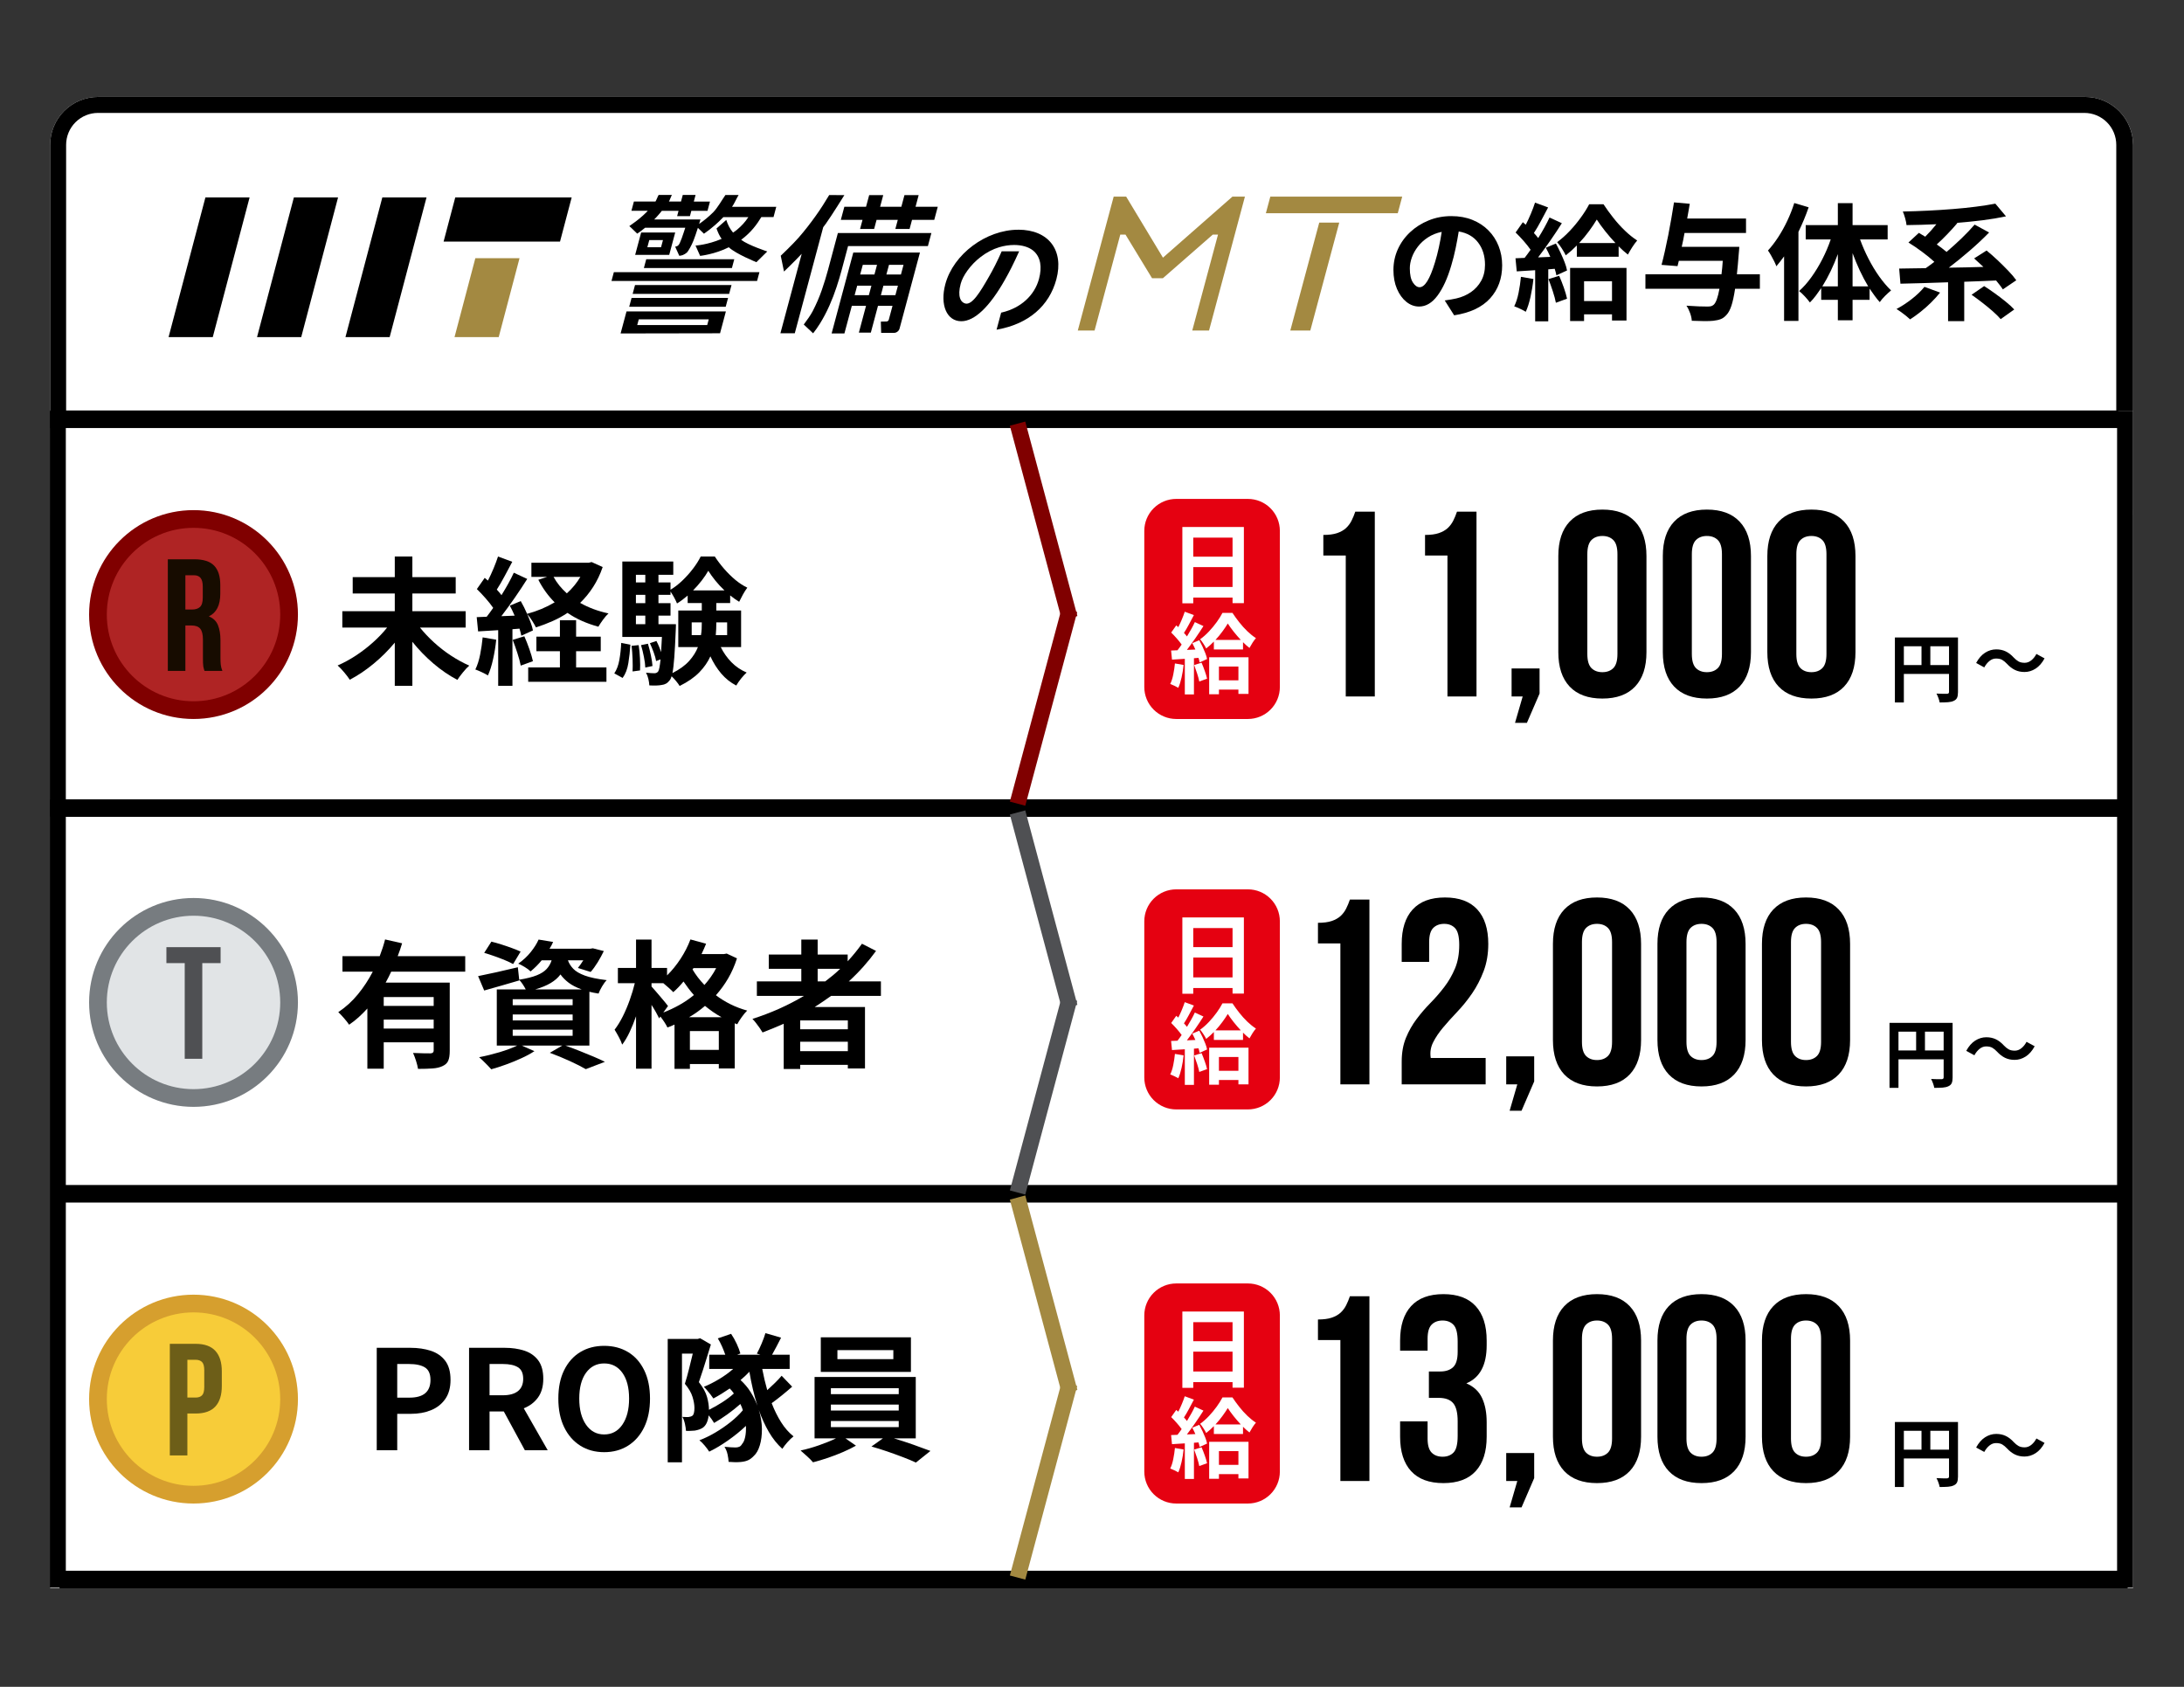 <?xml version="1.0" encoding="UTF-8"?>
<svg xmlns="http://www.w3.org/2000/svg" xmlns:xlink="http://www.w3.org/1999/xlink" width="1366" zoomAndPan="magnify" viewBox="0 0 1024.5 791.25" height="1055" preserveAspectRatio="xMidYMid meet" version="1.0">
  <rect x="0" y="0" width="1024.5" height="791.25" fill="#333333" stroke="none"/>
  <defs>
    <g></g>
    <clipPath id="4c2bdc8c21">
      <path d="M 23 45 L 1001 45 L 1001 261.098 L 23 261.098 Z M 23 45 " clip-rule="nonzero"></path>
    </clipPath>
    <clipPath id="c784298634">
      <path d="M 46.004 45.473 L 978.129 45.473 C 984.09 45.473 989.809 47.844 994.023 52.059 C 998.238 56.273 1000.609 61.992 1000.609 67.953 L 1000.609 238.617 C 1000.609 244.578 998.238 250.297 994.023 254.512 C 989.809 258.73 984.09 261.098 978.129 261.098 L 46.004 261.098 C 40.043 261.098 34.324 258.73 30.109 254.512 C 25.895 250.297 23.527 244.578 23.527 238.617 L 23.527 67.953 C 23.527 61.992 25.895 56.273 30.109 52.059 C 34.324 47.844 40.043 45.473 46.004 45.473 Z M 46.004 45.473 " clip-rule="nonzero"></path>
    </clipPath>
    <clipPath id="70787b4558">
      <path d="M 23.527 45.473 L 1000.602 45.473 L 1000.602 261.27 L 23.527 261.27 Z M 23.527 45.473 " clip-rule="nonzero"></path>
    </clipPath>
    <clipPath id="d139de5550">
      <path d="M 46.004 45.473 L 978.121 45.473 C 984.082 45.473 989.801 47.844 994.016 52.059 C 998.23 56.273 1000.598 61.992 1000.598 67.953 L 1000.598 238.617 C 1000.598 244.578 998.23 250.297 994.016 254.512 C 989.801 258.727 984.082 261.094 978.121 261.094 L 46.004 261.094 C 40.043 261.094 34.328 258.727 30.109 254.512 C 25.895 250.297 23.527 244.578 23.527 238.617 L 23.527 67.953 C 23.527 61.992 25.895 56.273 30.109 52.059 C 34.328 47.844 40.043 45.473 46.004 45.473 Z M 46.004 45.473 " clip-rule="nonzero"></path>
    </clipPath>
    <clipPath id="5c6b0ba104">
      <path d="M 23.527 192.688 L 1000.609 192.688 L 1000.609 744.879 L 23.527 744.879 Z M 23.527 192.688 " clip-rule="nonzero"></path>
    </clipPath>
    <clipPath id="2c35fce84b">
      <path d="M 41.797 239.285 L 139.762 239.285 L 139.762 337.254 L 41.797 337.254 Z M 41.797 239.285 " clip-rule="nonzero"></path>
    </clipPath>
    <clipPath id="81a6c9748f">
      <path d="M 90.777 239.285 C 63.727 239.285 41.797 261.219 41.797 288.27 C 41.797 315.324 63.727 337.254 90.777 337.254 C 117.832 337.254 139.762 315.324 139.762 288.27 C 139.762 261.219 117.832 239.285 90.777 239.285 Z M 90.777 239.285 " clip-rule="nonzero"></path>
    </clipPath>
    <clipPath id="b508f7123e">
      <path d="M 50.105 247.598 L 131.453 247.598 L 131.453 328.945 L 50.105 328.945 Z M 50.105 247.598 " clip-rule="nonzero"></path>
    </clipPath>
    <clipPath id="c1ccb58cbe">
      <path d="M 90.777 247.598 C 68.316 247.598 50.105 265.809 50.105 288.27 C 50.105 310.734 68.316 328.945 90.777 328.945 C 113.242 328.945 131.453 310.734 131.453 288.27 C 131.453 265.809 113.242 247.598 90.777 247.598 Z M 90.777 247.598 " clip-rule="nonzero"></path>
    </clipPath>
    <clipPath id="318ccb34c7">
      <path d="M 41.797 421.227 L 139.762 421.227 L 139.762 519.195 L 41.797 519.195 Z M 41.797 421.227 " clip-rule="nonzero"></path>
    </clipPath>
    <clipPath id="608f00577d">
      <path d="M 90.777 421.227 C 63.727 421.227 41.797 443.16 41.797 470.211 C 41.797 497.266 63.727 519.195 90.777 519.195 C 117.832 519.195 139.762 497.266 139.762 470.211 C 139.762 443.16 117.832 421.227 90.777 421.227 Z M 90.777 421.227 " clip-rule="nonzero"></path>
    </clipPath>
    <clipPath id="f4033b1c41">
      <path d="M 50.105 429.539 L 131.453 429.539 L 131.453 510.887 L 50.105 510.887 Z M 50.105 429.539 " clip-rule="nonzero"></path>
    </clipPath>
    <clipPath id="4c47ff02cf">
      <path d="M 90.777 429.539 C 68.316 429.539 50.105 447.75 50.105 470.211 C 50.105 492.676 68.316 510.887 90.777 510.887 C 113.242 510.887 131.453 492.676 131.453 470.211 C 131.453 447.75 113.242 429.539 90.777 429.539 Z M 90.777 429.539 " clip-rule="nonzero"></path>
    </clipPath>
    <clipPath id="e3e89f745b">
      <path d="M 41.797 607.293 L 139.762 607.293 L 139.762 705.262 L 41.797 705.262 Z M 41.797 607.293 " clip-rule="nonzero"></path>
    </clipPath>
    <clipPath id="b94aeaa070">
      <path d="M 90.777 607.293 C 63.727 607.293 41.797 629.227 41.797 656.277 C 41.797 683.332 63.727 705.262 90.777 705.262 C 117.832 705.262 139.762 683.332 139.762 656.277 C 139.762 629.227 117.832 607.293 90.777 607.293 Z M 90.777 607.293 " clip-rule="nonzero"></path>
    </clipPath>
    <clipPath id="ff9ca92e69">
      <path d="M 50.105 615.605 L 131.453 615.605 L 131.453 696.953 L 50.105 696.953 Z M 50.105 615.605 " clip-rule="nonzero"></path>
    </clipPath>
    <clipPath id="58028f9a6c">
      <path d="M 90.777 615.605 C 68.316 615.605 50.105 633.816 50.105 656.277 C 50.105 678.742 68.316 696.953 90.777 696.953 C 113.242 696.953 131.453 678.742 131.453 656.277 C 131.453 633.816 113.242 615.605 90.777 615.605 Z M 90.777 615.605 " clip-rule="nonzero"></path>
    </clipPath>
    <clipPath id="491bd6a22f">
      <path d="M 536.781 234.023 L 600.375 234.023 L 600.375 337.363 L 536.781 337.363 Z M 536.781 234.023 " clip-rule="nonzero"></path>
    </clipPath>
    <clipPath id="4a5e9559b9">
      <path d="M 551.766 234.023 L 585.387 234.023 C 589.363 234.023 593.176 235.602 595.984 238.414 C 598.797 241.223 600.375 245.035 600.375 249.008 L 600.375 322.27 C 600.375 326.242 598.797 330.055 595.984 332.863 C 593.176 335.676 589.363 337.254 585.387 337.254 L 551.766 337.254 C 547.793 337.254 543.98 335.676 541.168 332.863 C 538.359 330.055 536.781 326.242 536.781 322.27 L 536.781 249.008 C 536.781 245.035 538.359 241.223 541.168 238.414 C 543.98 235.602 547.793 234.023 551.766 234.023 Z M 551.766 234.023 " clip-rule="nonzero"></path>
    </clipPath>
    <clipPath id="5fce9beaa0">
      <path d="M 536.781 417.168 L 600.375 417.168 L 600.375 520.508 L 536.781 520.508 Z M 536.781 417.168 " clip-rule="nonzero"></path>
    </clipPath>
    <clipPath id="57143dc26c">
      <path d="M 551.766 417.168 L 585.387 417.168 C 589.363 417.168 593.176 418.746 595.984 421.559 C 598.797 424.367 600.375 428.18 600.375 432.152 L 600.375 505.414 C 600.375 509.387 598.797 513.199 595.984 516.008 C 593.176 518.82 589.363 520.398 585.387 520.398 L 551.766 520.398 C 547.793 520.398 543.98 518.82 541.168 516.008 C 538.359 513.199 536.781 509.387 536.781 505.414 L 536.781 432.152 C 536.781 428.18 538.359 424.367 541.168 421.559 C 543.98 418.746 547.793 417.168 551.766 417.168 Z M 551.766 417.168 " clip-rule="nonzero"></path>
    </clipPath>
    <clipPath id="ef6e3ad89e">
      <path d="M 536.781 602.031 L 600.375 602.031 L 600.375 705.371 L 536.781 705.371 Z M 536.781 602.031 " clip-rule="nonzero"></path>
    </clipPath>
    <clipPath id="f7999c5663">
      <path d="M 551.766 602.031 L 585.387 602.031 C 589.363 602.031 593.176 603.609 595.984 606.422 C 598.797 609.23 600.375 613.043 600.375 617.016 L 600.375 690.277 C 600.375 694.25 598.797 698.062 595.984 700.871 C 593.176 703.684 589.363 705.262 585.387 705.262 L 551.766 705.262 C 547.793 705.262 543.98 703.684 541.168 700.871 C 538.359 698.062 536.781 694.25 536.781 690.277 L 536.781 617.016 C 536.781 613.043 538.359 609.23 541.168 606.422 C 543.98 603.609 547.793 602.031 551.766 602.031 Z M 551.766 602.031 " clip-rule="nonzero"></path>
    </clipPath>
    <clipPath id="f7a6d687c6">
      <path d="M 79 92.406 L 117.391 92.406 L 117.391 158.348 L 79 158.348 Z M 79 92.406 " clip-rule="nonzero"></path>
    </clipPath>
    <clipPath id="736201c45f">
      <path d="M 99.805 158.141 L 79.074 158.141 L 96.359 92.609 L 117.086 92.609 Z M 99.805 158.141 " clip-rule="nonzero"></path>
    </clipPath>
    <clipPath id="50550f7970">
      <path d="M 120.469 92.406 L 158.68 92.406 L 158.68 158.348 L 120.469 158.348 Z M 120.469 92.406 " clip-rule="nonzero"></path>
    </clipPath>
    <clipPath id="342d3ae4a2">
      <path d="M 141.297 158.141 L 120.57 158.141 L 137.855 92.609 L 158.582 92.609 Z M 141.297 158.141 " clip-rule="nonzero"></path>
    </clipPath>
    <clipPath id="3b7925392f">
      <path d="M 162 92.406 L 200.273 92.406 L 200.273 158.348 L 162 158.348 Z M 162 92.406 " clip-rule="nonzero"></path>
    </clipPath>
    <clipPath id="1176828f3f">
      <path d="M 182.781 158.141 L 162.051 158.141 L 179.348 92.609 L 200.078 92.609 Z M 182.781 158.141 " clip-rule="nonzero"></path>
    </clipPath>
    <clipPath id="66acc34ea0">
      <path d="M 213 121.062 L 243.719 121.062 L 243.719 158.348 L 213 158.348 Z M 213 121.062 " clip-rule="nonzero"></path>
    </clipPath>
    <clipPath id="7fa59efed5">
      <path d="M 233.938 158.141 L 213.211 158.141 L 222.98 121.117 L 243.707 121.117 Z M 233.938 158.141 " clip-rule="nonzero"></path>
    </clipPath>
    <clipPath id="483a775898">
      <path d="M 208 92.406 L 268.371 92.406 L 268.371 113.359 L 208 113.359 Z M 208 92.406 " clip-rule="nonzero"></path>
    </clipPath>
    <clipPath id="5667140abe">
      <path d="M 208.086 113.336 L 213.559 92.609 L 268.172 92.609 L 262.699 113.336 Z M 208.086 113.336 " clip-rule="nonzero"></path>
    </clipPath>
    <clipPath id="59f64ec8a9">
      <path d="M 296.648 133.512 L 343.285 133.512 L 343.285 137.984 L 296.648 137.984 Z M 296.648 133.512 " clip-rule="nonzero"></path>
    </clipPath>
    <clipPath id="02b0a9d822">
      <path d="M 343.152 133.711 L 297.879 133.711 L 296.77 137.848 L 342.039 137.848 Z M 343.152 133.711 " clip-rule="nonzero"></path>
    </clipPath>
    <clipPath id="18e3551cba">
      <path d="M 286.746 127.441 L 356.379 127.441 L 356.379 131.914 L 286.746 131.914 Z M 286.746 127.441 " clip-rule="nonzero"></path>
    </clipPath>
    <clipPath id="5b0f40d7a4">
      <path d="M 286.848 131.793 L 355.141 131.793 L 356.25 127.656 L 287.957 127.656 Z M 286.848 131.793 " clip-rule="nonzero"></path>
    </clipPath>
    <clipPath id="f3b46ee4f3">
      <path d="M 302 121.375 L 344.562 121.375 L 344.562 125.844 L 302 125.844 Z M 302 121.375 " clip-rule="nonzero"></path>
    </clipPath>
    <clipPath id="8ae40411a7">
      <path d="M 302.035 125.738 L 343.336 125.738 L 344.445 121.602 L 303.145 121.602 Z M 302.035 125.738 " clip-rule="nonzero"></path>
    </clipPath>
    <clipPath id="ca38d8340e">
      <path d="M 291 146 L 340.727 146 L 340.727 156.512 L 291 156.512 Z M 291 146 " clip-rule="nonzero"></path>
    </clipPath>
    <clipPath id="cca71b86f1">
      <path d="M 299.645 149.789 L 332.473 149.789 L 331.75 152.461 L 298.922 152.461 Z M 291.117 156.414 L 337.77 156.332 L 340.512 146.07 L 293.895 146.07 Z M 291.117 156.414 " clip-rule="nonzero"></path>
    </clipPath>
    <clipPath id="81c5f96656">
      <path d="M 295.051 139.582 L 341.688 139.582 L 341.688 144 L 295.051 144 Z M 295.051 139.582 " clip-rule="nonzero"></path>
    </clipPath>
    <clipPath id="a0db08dfa3">
      <path d="M 295.156 143.887 L 340.426 143.887 L 341.535 139.75 L 296.266 139.75 Z M 295.156 143.887 " clip-rule="nonzero"></path>
    </clipPath>
    <clipPath id="9f9750e146">
      <path d="M 297.926 109 L 316.77 109 L 316.77 119.777 L 297.926 119.777 Z M 297.926 109 " clip-rule="nonzero"></path>
    </clipPath>
    <clipPath id="2277783e14">
      <path d="M 304.574 112.605 L 310.996 112.605 L 310.09 115.984 L 303.664 115.984 Z M 297.945 119.566 L 313.922 119.566 L 316.73 109.074 L 300.754 109.074 Z M 297.945 119.566 " clip-rule="nonzero"></path>
    </clipPath>
    <clipPath id="182d57a128">
      <path d="M 295.051 91.348 L 364.367 91.348 L 364.367 123 L 295.051 123 Z M 295.051 91.348 " clip-rule="nonzero"></path>
    </clipPath>
    <clipPath id="5cb9c36e20">
      <path d="M 357.109 101.809 L 362.859 101.809 L 364.137 97.016 L 343.387 97.016 C 344.328 95.789 345.656 92.746 346.48 91.469 L 340.293 91.469 C 338.746 93.652 336.574 97.539 334.59 99.539 C 332.473 101.66 330.254 103.457 327.949 105.055 C 328.102 104.637 328.301 103.961 328.57 102.953 L 306.859 102.953 C 307.129 102.684 307.398 102.434 307.648 102.164 C 307.75 102.047 307.852 101.926 307.953 101.828 C 308.172 101.59 308.391 101.34 308.609 101.102 C 309.266 100.398 309.852 99.641 310.457 98.898 L 318.297 98.898 L 317.641 101.371 L 323.645 101.371 L 324.301 98.898 L 331.883 98.898 L 333.043 94.562 L 325.461 94.562 L 326.285 91.449 L 320.281 91.449 L 319.457 94.527 L 313.789 94.527 C 314.09 94.09 314.883 91.887 315.184 91.449 L 308.961 91.449 C 308.641 91.887 307.816 94.09 307.48 94.527 L 297.359 94.527 L 296.199 98.867 L 303.867 98.867 C 303.664 99.07 303.496 99.305 303.293 99.504 C 301.176 101.625 298.957 103.426 296.652 105.023 C 296.164 105.359 295.691 105.762 295.207 106.062 C 295.324 106.133 295.66 106.434 296.078 106.836 C 297.121 107.812 298.719 109.379 298.922 109.598 C 300.168 108.773 301.395 107.828 302.621 106.82 L 321.457 106.82 C 320.516 109.629 319.051 114.523 318.094 115.145 C 317.672 115.5 317.219 115.668 316.715 115.699 L 318.648 119.988 C 319.203 119.922 319.758 119.836 320.262 119.652 C 320.938 119.398 321.59 118.996 322.23 118.457 C 322.82 117.902 324.398 115.164 325.309 112.84 C 325.945 111.227 326.621 109.211 327.375 106.871 C 328.418 107.848 330.016 109.41 330.219 109.629 C 331.984 108.434 333.734 107.055 335.465 105.543 C 336.645 104.5 337.836 103.391 338.996 102.18 C 339.098 102.062 339.199 101.945 339.301 101.844 L 351.055 101.844 C 349.559 104.148 347.793 106.031 345.723 107.762 C 345.168 108.234 344.582 108.621 343.875 109.109 C 342.359 107.293 341.402 105.375 340.695 103.156 L 336.105 107.176 C 336.812 109.059 337.383 110.438 338.508 112.051 C 331.75 114.91 326.266 115.18 326.266 115.18 L 328.418 120.023 C 328.418 120.023 335.297 119.316 341.871 115.984 C 345.188 119.113 354.82 122.98 354.82 122.98 L 359.918 117.953 C 359.918 117.953 350.988 115.027 347.676 112.488 C 352.52 108.855 355.141 105.105 357.125 101.844 " clip-rule="nonzero"></path>
    </clipPath>
    <clipPath id="41a6c2054a">
      <path d="M 390 118.18 L 431.766 118.18 L 431.766 156.512 L 390 156.512 Z M 390 118.18 " clip-rule="nonzero"></path>
    </clipPath>
    <clipPath id="a0d3a6a24c">
      <path d="M 402.109 133.996 L 408.77 133.996 L 407.578 138.453 L 400.902 138.453 Z M 404.734 124.211 L 411.41 124.211 L 410.199 128.75 L 403.508 128.75 Z M 414.406 133.996 L 421.215 133.996 L 420.02 138.453 L 413.211 138.453 Z M 417.027 124.211 L 423.84 124.211 L 422.629 128.75 L 415.801 128.75 Z M 390.105 156.414 L 396.109 156.414 L 399.59 143.449 L 406.25 143.449 L 402.887 156.027 L 408.5 156.027 L 411.863 143.449 L 418.676 143.449 L 416.926 149.973 C 416.809 150.426 416.34 150.797 415.883 150.797 L 413.195 150.863 L 413.344 156.145 L 419.465 156.129 C 420.559 156.129 421.688 155.238 421.973 154.145 L 431.543 118.457 L 400.277 118.457 Z M 390.105 156.414 " clip-rule="nonzero"></path>
    </clipPath>
    <clipPath id="8411215a2e">
      <path d="M 394.395 91.348 L 440 91.348 L 440 107.637 L 394.395 107.637 Z M 394.395 91.348 " clip-rule="nonzero"></path>
    </clipPath>
    <clipPath id="1c279d670f">
      <path d="M 404.383 103.137 L 404.602 103.137 L 403.457 107.395 L 410.051 107.395 L 411.191 103.137 L 421.148 103.137 L 420.004 107.395 L 426.68 107.395 L 427.824 103.137 L 438.25 103.137 L 439.898 97 L 429.473 97 L 430.938 91.516 L 424.277 91.516 L 422.812 97 L 412.855 97 L 414.32 91.516 L 407.727 91.516 L 406.25 97 L 396.074 97 L 394.426 103.137 Z M 404.383 103.137 " clip-rule="nonzero"></path>
    </clipPath>
    <clipPath id="a55db391dd">
      <path d="M 377 109.234 L 437 109.234 L 437 156.512 L 377 156.512 Z M 377 109.234 " clip-rule="nonzero"></path>
    </clipPath>
    <clipPath id="b800360459">
      <path d="M 388.387 126.699 C 387.633 129.539 386.672 132.637 385.531 135.965 C 384.387 139.293 382.957 142.609 381.242 145.938 C 380.301 147.754 378.5 150.293 377.039 152.227 L 381.426 156.348 C 382.535 154.934 383.613 153.453 384.59 151.855 C 386.305 149.082 387.801 146.238 389.094 143.312 C 390.391 140.387 391.484 137.512 392.406 134.703 C 393.332 131.895 394.125 129.273 394.762 126.867 L 397.824 115.43 L 435.273 115.43 L 436.906 109.309 L 393.047 109.309 Z M 388.387 126.699 " clip-rule="nonzero"></path>
    </clipPath>
    <clipPath id="d4e1672573">
      <path d="M 366 91.348 L 396.309 91.348 L 396.309 156.512 L 366 156.512 Z M 366 91.348 " clip-rule="nonzero"></path>
    </clipPath>
    <clipPath id="480f1c1c59">
      <path d="M 388.961 91.5 C 387.027 94.762 384.977 97.992 382.703 101.172 C 380.098 104.836 377.406 108.285 374.617 111.48 C 371.824 114.676 366.242 119.957 366.242 119.957 L 367.77 127.371 C 367.77 127.371 372.582 122.797 376.078 119.047 L 366.09 156.312 L 372.832 156.312 L 386.168 106.57 C 386.574 106.016 386.992 105.492 387.395 104.938 C 390.273 100.902 396.09 91.516 396.09 91.516 Z M 388.961 91.5 " clip-rule="nonzero"></path>
    </clipPath>
    <clipPath id="c1b402e728">
      <path d="M 505.555 92 L 584 92 L 584 155.234 L 505.555 155.234 Z M 505.555 92 " clip-rule="nonzero"></path>
    </clipPath>
    <clipPath id="daea50839d">
      <path d="M 545.527 120.863 L 545.461 120.746 L 528.273 92.223 L 522.422 92.223 L 505.586 155.035 L 513.457 155.035 L 525.516 110.051 L 527.969 110.051 L 540.414 130.5 L 545.512 130.5 L 568.902 110.051 L 571.359 110.051 L 559.281 155.035 L 567.152 155.035 L 583.988 92.223 L 578.137 92.223 Z M 545.527 120.863 " clip-rule="nonzero"></path>
    </clipPath>
    <clipPath id="29357dbcd3">
      <path d="M 605.219 104.125 L 628.535 104.125 L 628.535 155.234 L 605.219 155.234 Z M 605.219 104.125 " clip-rule="nonzero"></path>
    </clipPath>
    <clipPath id="21bd70472c">
      <path d="M 605.277 155.035 L 614.66 155.035 L 628.234 104.418 L 618.848 104.418 Z M 605.277 155.035 " clip-rule="nonzero"></path>
    </clipPath>
    <clipPath id="d270d6f5e6">
      <path d="M 593.719 92 L 657.922 92 L 657.922 100.293 L 593.719 100.293 Z M 593.719 92 " clip-rule="nonzero"></path>
    </clipPath>
    <clipPath id="71569b9007">
      <path d="M 595.895 92.242 L 593.809 100.027 L 655.68 100.027 L 657.762 92.242 Z M 595.895 92.242 " clip-rule="nonzero"></path>
    </clipPath>
    <clipPath id="85860016e1">
      <path d="M 442.309 107.637 L 496.609 107.637 L 496.609 154.914 L 442.309 154.914 Z M 442.309 107.637 " clip-rule="nonzero"></path>
    </clipPath>
    <clipPath id="c50248c248">
      <path d="M 477.652 107.762 C 462.57 107.762 447.215 119.215 443.449 133.289 C 440.84 143.043 444.121 150.68 450.949 150.68 C 457.137 150.68 464.215 143.953 471.398 131.238 C 472.371 129.559 473.332 127.742 474.457 125.539 C 475.668 123.133 476.863 120.609 478.074 117.887 L 469.883 117.887 C 468.977 120.004 467.949 122.176 466.805 124.445 C 465.812 126.395 464.891 128.094 463.996 129.641 C 459.727 137.125 456.012 143.18 452.816 142.371 C 450.711 141.852 449.031 139.145 450.645 133.141 C 451.168 131.207 452.242 129.105 453.84 126.883 C 455.555 124.512 457.707 122.293 460.098 120.477 C 462.77 118.426 465.746 116.859 468.707 115.969 C 470.992 115.281 473.414 114.91 475.703 114.91 C 479.336 114.91 482.363 115.785 484.48 117.414 C 486.297 118.828 487.492 120.863 487.93 123.32 C 488.316 125.504 488.129 128.027 487.391 130.801 C 485.305 138.59 478.832 144.473 470.086 146.543 L 469.633 146.645 L 467.48 154.648 L 468.184 154.516 C 482.465 151.855 492.184 143.516 495.531 131.02 C 499.195 117.316 491.848 107.746 477.672 107.746 " clip-rule="nonzero"></path>
    </clipPath>
  </defs>
  <g clip-path="url(#4c2bdc8c21)">
    <g clip-path="url(#c784298634)">
      <path fill="#ffffff" d="M 23.527 45.473 L 1000.562 45.473 L 1000.562 261.098 L 23.527 261.098 Z M 23.527 45.473 " fill-opacity="1" fill-rule="nonzero"></path>
    </g>
  </g>
  <g clip-path="url(#70787b4558)">
    <g clip-path="url(#d139de5550)">
      <path stroke-linecap="butt" transform="matrix(0.749, 0, 0, 0.749, 23.527, 45.475)" fill="none" stroke-linejoin="miter" d="M 29.998 -0.003 L 1273.999 -0.003 C 1281.954 -0.003 1289.586 3.162 1295.211 8.787 C 1300.837 14.412 1303.996 22.044 1303.996 30 L 1303.996 257.768 C 1303.996 265.723 1300.837 273.355 1295.211 278.98 C 1289.586 284.606 1281.954 287.765 1273.999 287.765 L 29.998 287.765 C 22.042 287.765 14.415 284.606 8.785 278.98 C 3.16 273.355 0 265.723 0 257.768 L 0 30 C 0 22.044 3.16 14.412 8.785 8.787 C 14.415 3.162 22.042 -0.003 29.998 -0.003 Z M 29.998 -0.003 " stroke="#000000" stroke-width="20" stroke-opacity="1" stroke-miterlimit="4"></path>
    </g>
  </g>
  <g clip-path="url(#5c6b0ba104)">
    <path fill="#ffffff" d="M 23.527 192.688 L 1000.645 192.688 L 1000.645 744.879 L 23.527 744.879 Z M 23.527 192.688 " fill-opacity="1" fill-rule="nonzero"></path>
  </g>
  <path stroke-linecap="butt" transform="matrix(0.749, 0, 0, 0.749, 23.526, 192.54)" fill="none" stroke-linejoin="miter" d="M 0.002 5.499 L 1295.213 5.499 " stroke="#000000" stroke-width="11" stroke-opacity="1" stroke-miterlimit="4"></path>
  <g clip-path="url(#2c35fce84b)">
    <g clip-path="url(#81a6c9748f)">
      <path fill="#800000" d="M 41.797 239.285 L 139.762 239.285 L 139.762 337.254 L 41.797 337.254 Z M 41.797 239.285 " fill-opacity="1" fill-rule="nonzero"></path>
    </g>
  </g>
  <g clip-path="url(#b508f7123e)">
    <g clip-path="url(#c1ccb58cbe)">
      <path fill="#af2424" d="M 50.105 247.598 L 131.453 247.598 L 131.453 328.945 L 50.105 328.945 Z M 50.105 247.598 " fill-opacity="1" fill-rule="nonzero"></path>
    </g>
  </g>
  <g fill="#170c00" fill-opacity="1">
    <g transform="translate(75.742, 314.703)">
      <g>
        <path d="M 20.188 0 C 20.094 -0.352 19.992 -0.676 19.891 -0.969 C 19.797 -1.27 19.707 -1.645 19.625 -2.094 C 19.551 -2.539 19.504 -3.113 19.484 -3.812 C 19.461 -4.508 19.453 -5.383 19.453 -6.438 L 19.453 -14.656 C 19.453 -17.102 19.023 -18.82 18.172 -19.812 C 17.328 -20.812 15.957 -21.312 14.062 -21.312 L 11.219 -21.312 L 11.219 0 L 2.984 0 L 2.984 -52.359 L 15.406 -52.359 C 19.695 -52.359 22.801 -51.359 24.719 -49.359 C 26.633 -47.367 27.594 -44.352 27.594 -40.312 L 27.594 -36.203 C 27.594 -30.816 25.801 -27.273 22.219 -25.578 C 24.312 -24.734 25.742 -23.348 26.516 -21.422 C 27.285 -19.504 27.672 -17.176 27.672 -14.438 L 27.672 -6.359 C 27.672 -5.055 27.719 -3.922 27.812 -2.953 C 27.914 -1.984 28.172 -1 28.578 0 Z M 11.219 -44.875 L 11.219 -28.797 L 14.438 -28.797 C 15.977 -28.797 17.188 -29.191 18.062 -29.984 C 18.938 -30.785 19.375 -32.234 19.375 -34.328 L 19.375 -39.5 C 19.375 -41.383 19.035 -42.75 18.359 -43.594 C 17.691 -44.445 16.633 -44.875 15.188 -44.875 Z M 11.219 -44.875 "></path>
      </g>
    </g>
  </g>
  <g fill="#000000" fill-opacity="1">
    <g transform="translate(156.876, 315.985)">
      <g>
        <path d="M 61.562 -21.625 L 40.125 -21.625 C 42.031 -19.238 44.227 -16.91 46.719 -14.641 C 49.207 -12.367 51.867 -10.301 54.703 -8.438 C 57.547 -6.582 60.395 -5.023 63.25 -3.766 C 62.344 -2.984 61.348 -1.922 60.266 -0.578 C 59.18 0.754 58.316 1.922 57.672 2.922 C 53.859 0.93 50.117 -1.617 46.453 -4.734 C 42.797 -7.859 39.5 -11.258 36.562 -14.938 L 36.562 5.719 L 28.312 5.719 L 28.312 -14.547 C 25.363 -10.992 22.062 -7.703 18.406 -4.672 C 14.75 -1.641 11.016 0.867 7.203 2.859 C 6.555 1.859 5.68 0.703 4.578 -0.609 C 3.473 -1.93 2.445 -3.004 1.5 -3.828 C 4.395 -5.086 7.258 -6.645 10.094 -8.5 C 12.926 -10.363 15.598 -12.422 18.109 -14.672 C 20.629 -16.922 22.836 -19.238 24.734 -21.625 L 3.703 -21.625 L 3.703 -29.281 L 28.312 -29.281 L 28.312 -37.594 L 8.578 -37.594 L 8.578 -45.266 L 28.312 -45.266 L 28.312 -54.938 L 36.562 -54.938 L 36.562 -45.266 L 56.891 -45.266 L 56.891 -37.594 L 36.562 -37.594 L 36.562 -29.281 L 61.562 -29.281 Z M 61.562 -21.625 "></path>
      </g>
    </g>
  </g>
  <g fill="#000000" fill-opacity="1">
    <g transform="translate(221.807, 315.985)">
      <g>
        <path d="M 4.609 -17.016 L 10.969 -15.906 C 10.664 -12.875 10.176 -9.844 9.5 -6.812 C 8.832 -3.781 8.023 -1.227 7.078 0.844 C 6.391 0.406 5.445 -0.094 4.25 -0.656 C 3.062 -1.219 2.035 -1.648 1.172 -1.953 C 2.117 -3.859 2.863 -6.16 3.406 -8.859 C 3.945 -11.566 4.348 -14.285 4.609 -17.016 Z M 18.703 -15.844 L 24.156 -17.531 C 24.977 -15.664 25.766 -13.66 26.516 -11.516 C 27.273 -9.379 27.832 -7.488 28.188 -5.844 L 22.469 -3.766 C 22.164 -5.41 21.645 -7.359 20.906 -9.609 C 20.176 -11.859 19.441 -13.938 18.703 -15.844 Z M 48.438 -10.516 L 48.438 -2.922 L 62.672 -2.922 L 62.672 3.828 L 25.969 3.828 L 25.969 -2.922 L 40.844 -2.922 L 40.844 -10.516 L 29.812 -10.516 L 29.812 -17.344 L 40.844 -17.344 L 40.844 -25.062 L 48.438 -25.062 L 48.438 -17.344 L 60 -17.344 L 60 -10.516 Z M 50.453 -45.391 L 37.859 -45.391 C 38.641 -43.961 39.555 -42.598 40.609 -41.297 C 41.672 -40.004 42.832 -38.789 44.094 -37.656 C 46.645 -39.957 48.766 -42.535 50.453 -45.391 Z M 55.719 -52.344 L 60.906 -50 C 59.738 -46.582 58.254 -43.477 56.453 -40.688 C 54.66 -37.895 52.617 -35.395 50.328 -33.188 C 54.305 -30.938 58.742 -29.289 63.641 -28.25 C 62.816 -27.508 61.945 -26.508 61.031 -25.25 C 60.125 -24 59.41 -22.922 58.891 -22.016 C 56.172 -22.754 53.598 -23.66 51.172 -24.734 C 48.742 -25.816 46.492 -27.07 44.422 -28.5 C 42.211 -27.031 39.863 -25.742 37.375 -24.641 C 34.883 -23.535 32.297 -22.551 29.609 -21.688 C 29.18 -22.551 28.578 -23.598 27.797 -24.828 C 27.016 -26.066 26.254 -27.098 25.516 -27.922 C 26.117 -26.535 26.672 -25.172 27.172 -23.828 C 27.672 -22.484 28.008 -21.297 28.188 -20.266 L 22.734 -17.797 C 22.641 -18.266 22.523 -18.781 22.391 -19.344 C 22.266 -19.914 22.098 -20.504 21.891 -21.109 L 18.578 -20.844 L 18.578 5.719 L 11.891 5.719 L 11.891 -20.391 L 2.469 -19.812 L 1.812 -26.5 L 6.5 -26.688 C 6.969 -27.289 7.461 -27.945 7.984 -28.656 C 8.504 -29.375 9.023 -30.102 9.547 -30.844 C 8.598 -32.227 7.414 -33.723 6 -35.328 C 4.594 -36.93 3.223 -38.379 1.891 -39.672 L 5.578 -44.938 C 5.797 -44.758 6.035 -44.551 6.297 -44.312 C 6.555 -44.082 6.816 -43.859 7.078 -43.641 C 7.984 -45.41 8.859 -47.301 9.703 -49.312 C 10.547 -51.332 11.25 -53.207 11.812 -54.938 L 18.5 -52.469 C 17.332 -50.258 16.117 -47.984 14.859 -45.641 C 13.609 -43.305 12.398 -41.234 11.234 -39.422 C 11.672 -38.984 12.07 -38.535 12.438 -38.078 C 12.801 -37.629 13.133 -37.207 13.438 -36.812 C 14.562 -38.633 15.625 -40.441 16.625 -42.234 C 17.625 -44.035 18.488 -45.738 19.219 -47.344 L 25.516 -44.422 C 23.742 -41.609 21.785 -38.648 19.641 -35.547 C 17.492 -32.453 15.406 -29.586 13.375 -26.953 L 19.609 -27.203 C 19.266 -28.023 18.895 -28.836 18.5 -29.641 C 18.113 -30.441 17.727 -31.191 17.344 -31.891 L 22.469 -34.031 C 23.551 -32.164 24.547 -30.172 25.453 -28.047 C 30.129 -29.305 34.438 -31.102 38.375 -33.438 C 35.344 -36.469 32.789 -40 30.719 -44.031 L 34.875 -45.391 L 27.469 -45.391 L 27.469 -52.016 L 54.359 -52.016 Z M 55.719 -52.344 "></path>
      </g>
    </g>
  </g>
  <g fill="#000000" fill-opacity="1">
    <g transform="translate(286.737, 315.985)">
      <g>
        <path d="M 5.328 2.016 L 1.422 -0.125 C 2.547 -1.77 3.336 -3.867 3.797 -6.422 C 4.254 -8.984 4.547 -11.648 4.672 -14.422 L 8.969 -13.578 C 8.789 -10.629 8.473 -7.75 8.016 -4.938 C 7.566 -2.125 6.672 0.191 5.328 2.016 Z M 9.547 -13.047 L 12.859 -13.375 C 13.16 -11.508 13.363 -9.453 13.469 -7.203 C 13.582 -4.953 13.594 -3.051 13.5 -1.5 L 10 -1.031 C 10.082 -2.676 10.082 -4.613 10 -6.844 C 9.914 -9.07 9.766 -11.141 9.547 -13.047 Z M 13.969 -13.375 L 17.203 -14.031 C 17.723 -12.344 18.188 -10.523 18.594 -8.578 C 19.008 -6.629 19.258 -4.961 19.344 -3.578 L 15.969 -2.859 C 15.926 -4.242 15.707 -5.922 15.312 -7.891 C 14.926 -9.859 14.477 -11.688 13.969 -13.375 Z M 22.141 -23.188 L 30.328 -23.188 C 30.328 -23.188 30.328 -22.867 30.328 -22.234 C 30.328 -21.609 30.305 -21.082 30.266 -20.656 C 30.047 -15.281 29.816 -10.969 29.578 -7.719 C 29.336 -4.477 29.047 -1.992 28.703 -0.266 C 32.035 -1.953 34.645 -3.844 36.531 -5.938 C 38.414 -8.039 39.789 -10.219 40.656 -12.469 L 31.438 -12.469 L 31.438 -29.609 L 42.469 -29.609 L 42.469 -33.125 L 35.844 -33.125 L 35.844 -36.625 C 35.02 -35.926 34.195 -35.266 33.375 -34.641 C 32.551 -34.016 31.707 -33.441 30.844 -32.922 C 30.5 -33.785 30.047 -34.727 29.484 -35.75 C 28.922 -36.77 28.359 -37.691 27.797 -38.516 L 27.797 -36.953 L 22.141 -36.953 L 22.141 -33.047 L 27.797 -33.047 L 27.797 -27.203 L 22.141 -27.203 Z M 11.562 -27.203 L 11.562 -23.188 L 15.969 -23.188 L 15.969 -27.203 Z M 15.969 -36.953 L 11.562 -36.953 L 11.562 -33.047 L 15.969 -33.047 Z M 15.969 -46.359 L 11.562 -46.359 L 11.562 -42.797 L 15.969 -42.797 Z M 38.375 -39.031 L 53.125 -39.031 C 51.602 -40.457 50.18 -41.984 48.859 -43.609 C 47.547 -45.234 46.43 -46.781 45.516 -48.25 C 44.691 -46.781 43.664 -45.254 42.438 -43.672 C 41.207 -42.086 39.852 -40.539 38.375 -39.031 Z M 54.359 -24.031 L 49.281 -24.031 L 49.281 -23.766 C 49.281 -22.816 49.258 -21.875 49.219 -20.938 C 49.176 -20.008 49.113 -19.047 49.031 -18.047 L 54.359 -18.047 Z M 37.734 -18.047 L 42.078 -18.047 C 42.254 -19.047 42.363 -20.02 42.406 -20.969 C 42.445 -21.926 42.469 -22.879 42.469 -23.828 L 42.469 -24.031 L 37.734 -24.031 Z M 60.906 -12.469 L 51.359 -12.469 C 52.66 -9.82 54.328 -7.457 56.359 -5.375 C 58.398 -3.301 60.785 -1.68 63.516 -0.516 C 62.734 0.172 61.863 1.109 60.906 2.297 C 59.957 3.492 59.203 4.586 58.641 5.578 C 55.953 4.191 53.602 2.32 51.594 -0.031 C 49.582 -2.395 47.883 -5.094 46.5 -8.125 C 45.32 -5.477 43.586 -2.973 41.297 -0.609 C 39.004 1.742 35.93 3.875 32.078 5.781 C 31.691 5.133 31.141 4.375 30.422 3.5 C 29.711 2.633 29.008 1.879 28.312 1.234 C 28.051 2.098 27.77 2.703 27.469 3.047 C 26.906 3.785 26.32 4.328 25.719 4.672 C 25.113 5.016 24.398 5.234 23.578 5.328 C 22.234 5.586 20.328 5.648 17.859 5.516 C 17.816 4.609 17.664 3.594 17.406 2.469 C 17.145 1.344 16.773 0.367 16.297 -0.453 C 17.16 -0.367 17.926 -0.301 18.594 -0.25 C 19.27 -0.207 19.828 -0.188 20.266 -0.188 C 20.992 -0.188 21.578 -0.469 22.016 -1.031 C 22.234 -1.383 22.426 -1.992 22.594 -2.859 C 22.77 -3.723 22.945 -5 23.125 -6.688 L 21.047 -5.906 C 20.867 -7.031 20.488 -8.383 19.906 -9.969 C 19.32 -11.551 18.727 -12.988 18.125 -14.281 L 21.172 -15.328 C 22.035 -13.723 22.77 -11.969 23.375 -10.062 C 23.508 -11.969 23.641 -14.348 23.766 -17.203 L 5.188 -17.203 L 5.188 -52.594 L 29.094 -52.594 L 29.094 -46.359 L 22.141 -46.359 L 22.141 -42.797 L 27.797 -42.797 L 27.797 -39.359 C 29.742 -40.523 31.625 -41.984 33.438 -43.734 C 35.258 -45.484 36.914 -47.344 38.406 -49.312 C 39.906 -51.289 41.086 -53.164 41.953 -54.938 L 48.578 -54.938 C 49.867 -52.945 51.336 -51.008 52.984 -49.125 C 54.629 -47.238 56.367 -45.523 58.203 -43.984 C 60.047 -42.453 61.922 -41.234 63.828 -40.328 C 63.141 -39.422 62.445 -38.336 61.75 -37.078 C 61.062 -35.828 60.477 -34.703 60 -33.703 C 59.312 -34.141 58.609 -34.602 57.891 -35.094 C 57.18 -35.594 56.477 -36.125 55.781 -36.688 L 55.781 -33.125 L 49.281 -33.125 L 49.281 -29.609 L 60.906 -29.609 Z M 60.906 -12.469 "></path>
      </g>
    </g>
  </g>
  <g clip-path="url(#318ccb34c7)">
    <g clip-path="url(#608f00577d)">
      <path fill="#777c80" d="M 41.797 421.227 L 139.762 421.227 L 139.762 519.195 L 41.797 519.195 Z M 41.797 421.227 " fill-opacity="1" fill-rule="nonzero"></path>
    </g>
  </g>
  <g clip-path="url(#f4033b1c41)">
    <g clip-path="url(#4c47ff02cf)">
      <path fill="#e1e4e6" d="M 50.105 429.539 L 131.453 429.539 L 131.453 510.887 L 50.105 510.887 Z M 50.105 429.539 " fill-opacity="1" fill-rule="nonzero"></path>
    </g>
  </g>
  <g fill="#4f5053" fill-opacity="1">
    <g transform="translate(77.311, 496.645)">
      <g>
        <path d="M 0.75 -52.359 L 26.172 -52.359 L 26.172 -44.875 L 17.578 -44.875 L 17.578 0 L 9.344 0 L 9.344 -44.875 L 0.75 -44.875 Z M 0.75 -52.359 "></path>
      </g>
    </g>
  </g>
  <g fill="#000000" fill-opacity="1">
    <g transform="translate(156.876, 495.726)">
      <g>
        <path d="M 46.562 -23.891 L 46.562 -28.047 L 23.125 -28.047 L 23.125 -23.891 Z M 23.125 -13.25 L 46.562 -13.25 L 46.562 -17.469 L 23.125 -17.469 Z M 61.359 -39.938 L 26.625 -39.938 C 26.238 -39.07 25.828 -38.219 25.391 -37.375 C 24.953 -36.531 24.5 -35.676 24.031 -34.812 L 54.094 -34.812 L 54.094 -2.734 C 54.094 -0.828 53.863 0.676 53.406 1.781 C 52.957 2.883 52.062 3.738 50.719 4.344 C 49.457 4.957 47.883 5.328 46 5.453 C 44.125 5.586 41.863 5.656 39.219 5.656 C 39.051 4.57 38.738 3.312 38.281 1.875 C 37.82 0.445 37.359 -0.781 36.891 -1.812 C 38.535 -1.727 40.164 -1.676 41.781 -1.656 C 43.406 -1.633 44.5 -1.625 45.062 -1.625 C 46.062 -1.664 46.562 -2.098 46.562 -2.922 L 46.562 -6.812 L 23.125 -6.812 L 23.125 5.578 L 15.453 5.578 L 15.453 -22.656 C 14.148 -21.227 12.797 -19.875 11.391 -18.594 C 9.984 -17.32 8.484 -16.145 6.891 -15.062 C 6.328 -15.926 5.523 -16.953 4.484 -18.141 C 3.441 -19.336 2.551 -20.281 1.812 -20.969 C 5.281 -23.27 8.352 -26.062 11.031 -29.344 C 13.719 -32.633 16.035 -36.164 17.984 -39.938 L 3.766 -39.938 L 3.766 -47.203 L 21.234 -47.203 C 22.273 -49.891 23.117 -52.508 23.766 -55.062 L 31.75 -53.25 C 31.445 -52.25 31.125 -51.238 30.781 -50.219 C 30.438 -49.207 30.066 -48.203 29.672 -47.203 L 61.359 -47.203 Z M 61.359 -39.938 "></path>
      </g>
    </g>
  </g>
  <g fill="#000000" fill-opacity="1">
    <g transform="translate(221.807, 495.726)">
      <g>
        <path d="M 22.406 -49.359 L 18.891 -43.516 C 17.898 -44.078 16.625 -44.68 15.062 -45.328 C 13.508 -45.973 11.875 -46.598 10.156 -47.203 C 8.445 -47.816 6.836 -48.336 5.328 -48.766 L 8.703 -54.031 C 10.129 -53.688 11.695 -53.242 13.406 -52.703 C 15.113 -52.16 16.77 -51.594 18.375 -51 C 19.977 -50.414 21.32 -49.867 22.406 -49.359 Z M 18.703 -12.734 L 18.703 -9.875 L 46.812 -9.875 L 46.812 -12.734 Z M 18.703 -19.875 L 18.703 -17.078 L 46.812 -17.078 L 46.812 -19.875 Z M 18.703 -27.016 L 18.703 -24.219 L 46.812 -24.219 L 46.812 -27.016 Z M 29.281 -31.625 L 51.047 -31.625 C 48.535 -32.531 46.5 -33.578 44.938 -34.766 C 43.375 -35.961 42.098 -37.254 41.109 -38.641 C 39.984 -37.117 38.469 -35.785 36.562 -34.641 C 34.656 -33.492 32.227 -32.488 29.281 -31.625 Z M 54.672 -5.266 L 43.438 -5.266 C 45.645 -4.484 47.895 -3.633 50.188 -2.719 C 52.488 -1.812 54.656 -0.926 56.688 -0.062 C 58.727 0.801 60.484 1.602 61.953 2.344 L 52.984 5.781 C 51.129 4.695 48.676 3.453 45.625 2.047 C 42.57 0.641 39.398 -0.672 36.109 -1.891 L 41.953 -5.266 L 22.984 -5.266 L 28.891 -2.656 C 27.117 -1.488 25.07 -0.379 22.75 0.672 C 20.438 1.734 18.055 2.707 15.609 3.594 C 13.172 4.488 10.848 5.238 8.641 5.844 C 8.203 5.32 7.633 4.711 6.938 4.016 C 6.25 3.328 5.547 2.625 4.828 1.906 C 4.117 1.195 3.484 0.625 2.922 0.188 C 6.078 -0.414 9.281 -1.203 12.531 -2.172 C 15.781 -3.148 18.531 -4.18 20.781 -5.266 L 11.234 -5.266 L 11.234 -31.625 L 24.812 -31.625 C 24.414 -32.406 23.938 -33.219 23.375 -34.062 C 22.812 -34.906 22.27 -35.586 21.75 -36.109 L 21.812 -35.844 C 19.039 -35.02 16.207 -34.195 13.312 -33.375 C 10.414 -32.551 7.754 -31.797 5.328 -31.109 L 2.469 -37.859 C 4.895 -38.336 7.75 -38.941 11.031 -39.672 C 14.32 -40.41 17.68 -41.191 21.109 -42.016 L 21.75 -36.172 C 25.219 -36.734 27.969 -37.426 30 -38.25 C 32.031 -39.07 33.578 -40.066 34.641 -41.234 C 35.703 -42.398 36.473 -43.742 36.953 -45.266 L 32.281 -45.266 C 31.539 -44.348 30.738 -43.457 29.875 -42.594 C 29.008 -41.727 28.078 -40.883 27.078 -40.062 C 26.391 -40.758 25.469 -41.453 24.312 -42.141 C 23.164 -42.836 22.16 -43.359 21.297 -43.703 C 23.641 -45.348 25.609 -47.176 27.203 -49.188 C 28.805 -51.195 30.02 -53.133 30.844 -55 L 37.656 -53.891 C 37.406 -53.328 37.148 -52.785 36.891 -52.266 C 36.629 -51.754 36.32 -51.238 35.969 -50.719 L 55.125 -50.719 L 56.297 -50.906 L 61.438 -49.609 C 60.613 -47.879 59.648 -46.113 58.547 -44.312 C 57.441 -42.52 56.348 -41.02 55.266 -39.812 L 49.281 -41.688 C 49.676 -42.164 50.086 -42.707 50.516 -43.312 C 50.953 -43.914 51.383 -44.566 51.812 -45.266 L 44.609 -45.266 C 45.086 -43.879 45.91 -42.566 47.078 -41.328 C 48.242 -40.098 50.062 -39.023 52.531 -38.109 C 55 -37.203 58.422 -36.488 62.797 -35.969 C 62.098 -35.281 61.367 -34.297 60.609 -33.016 C 59.859 -31.742 59.312 -30.629 58.969 -29.672 C 58.188 -29.805 57.438 -29.938 56.719 -30.062 C 56.008 -30.195 55.328 -30.348 54.672 -30.516 Z M 54.672 -5.266 "></path>
      </g>
    </g>
  </g>
  <g fill="#000000" fill-opacity="1">
    <g transform="translate(286.737, 495.726)">
      <g>
        <path d="M 36.5 -18.578 L 51.75 -18.578 C 50.32 -19.348 48.957 -20.188 47.656 -21.094 C 46.363 -22.008 45.133 -22.941 43.969 -23.891 C 41.664 -21.898 39.176 -20.129 36.5 -18.578 Z M 36.891 -3.25 L 50.453 -3.25 L 50.453 -12.078 L 36.891 -12.078 Z M 26.625 -23.828 L 24.422 -20.781 C 27.016 -21.781 29.52 -22.957 31.938 -24.312 C 34.363 -25.676 36.641 -27.227 38.766 -28.969 C 37.859 -30 37.004 -31.047 36.203 -32.109 C 35.398 -33.172 34.629 -34.242 33.891 -35.328 C 32.336 -33.422 30.738 -31.754 29.094 -30.328 C 28.613 -30.848 27.93 -31.504 27.047 -32.297 C 26.16 -33.098 25.285 -33.848 24.422 -34.547 L 18.891 -34.547 L 18.891 -32.984 C 19.328 -32.516 19.922 -31.844 20.672 -30.969 C 21.43 -30.102 22.211 -29.191 23.016 -28.234 C 23.816 -27.285 24.551 -26.41 25.219 -25.609 C 25.895 -24.816 26.363 -24.223 26.625 -23.828 Z M 49.219 -41.625 L 38.578 -41.625 L 38.125 -40.969 C 38.852 -39.758 39.68 -38.535 40.609 -37.297 C 41.547 -36.066 42.578 -34.867 43.703 -33.703 C 44.785 -34.91 45.789 -36.176 46.719 -37.5 C 47.656 -38.82 48.488 -40.195 49.219 -41.625 Z M 54.156 -48.438 L 58.969 -46.172 C 57.883 -42.797 56.508 -39.676 54.844 -36.812 C 53.176 -33.957 51.258 -31.316 49.094 -28.891 C 51.125 -27.336 53.375 -25.941 55.844 -24.703 C 58.312 -23.473 60.953 -22.469 63.766 -21.688 C 62.984 -20.945 62.129 -19.926 61.203 -18.625 C 60.273 -17.332 59.57 -16.211 59.094 -15.266 L 57.922 -15.719 L 57.922 5.453 L 50.453 5.453 L 50.453 3.375 L 36.891 3.375 L 36.891 5.656 L 29.672 5.656 L 29.672 -15.125 C 28.586 -14.602 27.484 -14.148 26.359 -13.766 C 26.016 -14.504 25.531 -15.348 24.906 -16.297 C 24.281 -17.254 23.66 -18.117 23.047 -18.891 L 22.469 -18.047 C 22.082 -18.867 21.57 -19.844 20.938 -20.969 C 20.312 -22.094 19.629 -23.223 18.891 -24.359 L 18.891 5.578 L 11.625 5.578 L 11.625 -19.031 C 10.719 -16.426 9.723 -13.969 8.641 -11.656 C 7.555 -9.344 6.383 -7.363 5.125 -5.719 C 4.781 -6.801 4.25 -8 3.531 -9.312 C 2.82 -10.633 2.164 -11.773 1.562 -12.734 C 2.906 -14.461 4.18 -16.523 5.391 -18.922 C 6.598 -21.328 7.688 -23.895 8.656 -26.625 C 9.633 -29.352 10.43 -31.992 11.047 -34.547 L 3.109 -34.547 L 3.109 -41.688 L 11.625 -41.688 L 11.625 -55 L 18.891 -55 L 18.891 -41.688 L 26.172 -41.688 L 26.172 -38.188 C 28.461 -40.438 30.57 -43.031 32.5 -45.969 C 34.426 -48.914 35.973 -51.945 37.141 -55.062 L 44.484 -53.047 C 43.836 -51.453 43.125 -49.832 42.344 -48.188 L 52.797 -48.188 Z M 54.156 -48.438 "></path>
      </g>
    </g>
  </g>
  <g fill="#000000" fill-opacity="1">
    <g transform="translate(351.668, 495.726)">
      <g>
        <path d="M 31.891 -41.297 L 31.891 -35.391 L 35.453 -35.391 C 36.711 -36.336 37.926 -37.297 39.094 -38.266 C 40.258 -39.242 41.383 -40.254 42.469 -41.297 Z M 46.047 -12.922 L 46.047 -17.078 L 23.703 -17.078 L 23.703 -12.922 Z M 23.703 -2.656 L 46.047 -2.656 L 46.047 -7.078 L 23.703 -7.078 Z M 61.562 -28.578 L 38.188 -28.578 C 36.926 -27.66 35.664 -26.781 34.406 -25.938 C 33.156 -25.094 31.859 -24.238 30.516 -23.375 L 54.094 -23.375 L 54.094 5.453 L 46.047 5.453 L 46.047 3.766 L 23.703 3.766 L 23.703 5.719 L 15.969 5.719 L 15.969 -15.516 C 14.375 -14.828 12.727 -14.125 11.031 -13.406 C 9.344 -12.695 7.68 -12.035 6.047 -11.422 C 5.734 -11.984 5.297 -12.664 4.734 -13.469 C 4.172 -14.27 3.586 -15.062 2.984 -15.844 C 2.379 -16.625 1.816 -17.273 1.297 -17.797 C 5.535 -19.141 9.691 -20.719 13.766 -22.531 C 17.836 -24.352 21.734 -26.367 25.453 -28.578 L 3.375 -28.578 L 3.375 -35.391 L 24.219 -35.391 L 24.219 -41.297 L 8.969 -41.297 L 8.969 -47.984 L 24.219 -47.984 L 24.219 -55 L 31.891 -55 L 31.891 -47.984 L 45.969 -47.984 L 45.969 -44.812 C 48.395 -47.445 50.629 -50.191 52.672 -53.047 L 59.281 -49.672 C 57.426 -47.117 55.426 -44.641 53.281 -42.234 C 51.133 -39.836 48.875 -37.555 46.5 -35.391 L 61.562 -35.391 Z M 61.562 -28.578 "></path>
      </g>
    </g>
  </g>
  <g clip-path="url(#e3e89f745b)">
    <g clip-path="url(#b94aeaa070)">
      <path fill="#d69f2e" d="M 41.797 607.293 L 139.762 607.293 L 139.762 705.262 L 41.797 705.262 Z M 41.797 607.293 " fill-opacity="1" fill-rule="nonzero"></path>
    </g>
  </g>
  <g clip-path="url(#ff9ca92e69)">
    <g clip-path="url(#58028f9a6c)">
      <path fill="#f7cc39" d="M 50.105 615.605 L 131.453 615.605 L 131.453 696.953 L 50.105 696.953 Z M 50.105 615.605 " fill-opacity="1" fill-rule="nonzero"></path>
    </g>
  </g>
  <g fill="#6d5e18" fill-opacity="1">
    <g transform="translate(76.677, 682.711)">
      <g>
        <path d="M 15.109 -52.359 C 19.242 -52.359 22.32 -51.258 24.344 -49.062 C 26.363 -46.875 27.375 -43.66 27.375 -39.422 L 27.375 -32.609 C 27.375 -28.367 26.363 -25.148 24.344 -22.953 C 22.32 -20.766 19.242 -19.672 15.109 -19.672 L 11.219 -19.672 L 11.219 0 L 2.984 0 L 2.984 -52.359 Z M 11.219 -44.875 L 11.219 -27.156 L 15.109 -27.156 C 16.398 -27.156 17.395 -27.504 18.094 -28.203 C 18.789 -28.898 19.141 -30.195 19.141 -32.094 L 19.141 -39.938 C 19.141 -41.832 18.789 -43.129 18.094 -43.828 C 17.395 -44.523 16.398 -44.875 15.109 -44.875 Z M 11.219 -44.875 "></path>
      </g>
    </g>
  </g>
  <g fill="#000000" fill-opacity="1">
    <g transform="translate(156.083, 680.266)">
      <g></g>
    </g>
  </g>
  <g fill="#000000" fill-opacity="1">
    <g transform="translate(170.822, 680.266)">
      <g>
        <path d="M 5.906 0 L 5.906 -48.047 L 21.688 -48.047 C 25.238 -48.047 28.43 -47.582 31.266 -46.656 C 34.098 -45.727 36.348 -44.172 38.016 -41.984 C 39.68 -39.797 40.516 -36.797 40.516 -32.984 C 40.516 -29.348 39.68 -26.348 38.016 -23.984 C 36.348 -21.629 34.117 -19.891 31.328 -18.766 C 28.535 -17.641 25.41 -17.078 21.953 -17.078 L 15.516 -17.078 L 15.516 0 Z M 15.516 -24.672 L 21.297 -24.672 C 27.836 -24.672 31.109 -27.441 31.109 -32.984 C 31.109 -35.797 30.25 -37.742 28.531 -38.828 C 26.82 -39.91 24.301 -40.453 20.969 -40.453 L 15.516 -40.453 Z M 15.516 -24.672 "></path>
      </g>
    </g>
  </g>
  <g fill="#000000" fill-opacity="1">
    <g transform="translate(214.131, 680.266)">
      <g>
        <path d="M 15.516 -40.453 L 15.516 -25.781 L 21.75 -25.781 C 24.82 -25.781 27.18 -26.426 28.828 -27.719 C 30.473 -29.02 31.297 -30.945 31.297 -33.5 C 31.297 -36.102 30.473 -37.91 28.828 -38.922 C 27.18 -39.941 24.82 -40.453 21.75 -40.453 Z M 42.797 0 L 32.078 0 L 22.203 -18.188 L 15.516 -18.188 L 15.516 0 L 5.906 0 L 5.906 -48.047 L 22.656 -48.047 C 26.039 -48.047 29.094 -47.602 31.812 -46.719 C 34.539 -45.832 36.707 -44.328 38.312 -42.203 C 39.914 -40.086 40.719 -37.188 40.719 -33.5 C 40.719 -29.914 39.883 -26.984 38.219 -24.703 C 36.551 -22.43 34.332 -20.754 31.562 -19.672 Z M 42.797 0 "></path>
      </g>
    </g>
  </g>
  <g fill="#000000" fill-opacity="1">
    <g transform="translate(258.414, 680.266)">
      <g>
        <path d="M 25 0.906 C 20.758 0.906 17.023 -0.109 13.797 -2.141 C 10.578 -4.172 8.055 -7.055 6.234 -10.797 C 4.41 -14.547 3.5 -19.02 3.5 -24.219 C 3.5 -29.457 4.41 -33.914 6.234 -37.594 C 8.055 -41.281 10.578 -44.098 13.797 -46.047 C 17.023 -47.992 20.758 -48.969 25 -48.969 C 29.238 -48.969 32.973 -47.992 36.203 -46.047 C 39.43 -44.098 41.953 -41.27 43.766 -37.562 C 45.586 -33.863 46.5 -29.414 46.5 -24.219 C 46.5 -19.02 45.586 -14.547 43.766 -10.797 C 41.953 -7.055 39.43 -4.172 36.203 -2.141 C 32.973 -0.109 29.238 0.906 25 0.906 Z M 25 -7.406 C 28.594 -7.406 31.438 -8.93 33.531 -11.984 C 35.633 -15.035 36.688 -19.113 36.688 -24.219 C 36.688 -29.375 35.633 -33.41 33.531 -36.328 C 31.438 -39.254 28.594 -40.719 25 -40.719 C 21.445 -40.719 18.609 -39.254 16.484 -36.328 C 14.367 -33.41 13.312 -29.375 13.312 -24.219 C 13.312 -19.113 14.367 -15.035 16.484 -11.984 C 18.609 -8.93 21.445 -7.406 25 -7.406 Z M 25 -7.406 "></path>
      </g>
    </g>
  </g>
  <g fill="#000000" fill-opacity="1">
    <g transform="translate(308.411, 680.266)">
      <g>
        <path d="M 38.969 -32.922 C 40.863 -31.191 42.453 -29.297 43.734 -27.234 C 45.016 -25.18 46.066 -23.07 46.891 -20.906 C 46.109 -23.375 45.398 -25.938 44.766 -28.594 C 44.141 -31.258 43.594 -34 43.125 -36.812 C 42.469 -36.125 41.789 -35.453 41.094 -34.797 C 40.406 -34.148 39.695 -33.523 38.969 -32.922 Z M 58.25 -34.938 L 63.188 -29.812 C 61.664 -28.469 60.062 -27.113 58.375 -25.75 C 56.688 -24.383 55.086 -23.16 53.578 -22.078 C 54.828 -18.828 56.297 -15.859 57.984 -13.172 C 59.672 -10.492 61.617 -8.27 63.828 -6.5 C 62.961 -5.844 62.02 -4.941 61 -3.797 C 59.988 -2.648 59.18 -1.602 58.578 -0.656 C 56.148 -2.863 54.035 -5.516 52.234 -8.609 C 50.441 -11.703 48.875 -15.129 47.531 -18.891 C 48.488 -15.859 48.977 -12.895 49 -10 C 49.02 -7.102 48.691 -4.539 48.016 -2.312 C 47.348 -0.082 46.41 1.57 45.203 2.656 C 44.203 3.738 43.141 4.484 42.016 4.891 C 40.891 5.305 39.523 5.535 37.922 5.578 C 37.234 5.629 36.52 5.629 35.781 5.578 C 35.039 5.535 34.238 5.492 33.375 5.453 C 33.332 4.461 33.172 3.305 32.891 1.984 C 32.609 0.66 32.125 -0.539 31.438 -1.625 C 32.469 -1.539 33.406 -1.461 34.25 -1.391 C 35.094 -1.328 35.863 -1.297 36.562 -1.297 C 37.25 -1.297 37.852 -1.406 38.375 -1.625 C 38.895 -1.844 39.348 -2.297 39.734 -2.984 C 40.348 -3.641 40.816 -4.711 41.141 -6.203 C 41.461 -7.691 41.582 -9.43 41.5 -11.422 C 38.988 -9.047 36.207 -6.785 33.156 -4.641 C 30.102 -2.492 27.145 -0.727 24.281 0.656 C 23.719 -0.219 23.016 -1.16 22.172 -2.172 C 21.328 -3.191 20.492 -4.023 19.672 -4.672 C 22.098 -5.586 24.578 -6.789 27.109 -8.281 C 29.641 -9.77 32.039 -11.422 34.312 -13.234 C 36.594 -15.055 38.508 -16.898 40.062 -18.766 C 39.758 -19.766 39.367 -20.738 38.891 -21.688 C 37.035 -20.039 34.992 -18.414 32.766 -16.812 C 30.535 -15.219 28.469 -13.879 26.562 -12.797 C 25.863 -14.004 25.02 -15.191 24.031 -16.359 C 23.676 -13.547 22.766 -11.617 21.297 -10.578 C 20.773 -10.234 20.203 -9.953 19.578 -9.734 C 18.953 -9.523 18.27 -9.352 17.531 -9.219 C 16.969 -9.176 16.316 -9.133 15.578 -9.094 C 14.848 -9.051 14.113 -9.051 13.375 -9.094 C 13.332 -10 13.172 -11.086 12.891 -12.359 C 12.609 -13.641 12.207 -14.738 11.688 -15.656 C 12.289 -15.602 12.805 -15.578 13.234 -15.578 C 13.672 -15.578 14.109 -15.578 14.547 -15.578 C 14.891 -15.629 15.211 -15.695 15.516 -15.781 C 15.816 -15.863 16.098 -15.992 16.359 -16.172 C 16.711 -16.43 16.961 -16.875 17.109 -17.5 C 17.266 -18.125 17.344 -18.895 17.344 -19.812 C 17.344 -21.32 17.047 -23.051 16.453 -25 C 15.867 -26.945 14.672 -29.004 12.859 -31.172 C 13.504 -33.203 14.148 -35.516 14.797 -38.109 C 15.453 -40.711 16.039 -43.117 16.562 -45.328 L 11.5 -45.328 L 11.5 5.656 L 4.812 5.656 L 4.812 -52.203 L 18.891 -52.203 L 20 -52.531 L 25.062 -49.609 C 24.5 -47.797 23.895 -45.836 23.25 -43.734 C 22.602 -41.641 21.953 -39.57 21.297 -37.531 C 20.648 -35.5 20.023 -33.641 19.422 -31.953 C 21.367 -29.484 22.645 -27.164 23.25 -25 C 23.852 -22.832 24.156 -20.82 24.156 -18.969 C 26.188 -19.957 28.266 -21.133 30.391 -22.5 C 32.516 -23.863 34.332 -25.238 35.844 -26.625 C 35.281 -27.488 34.629 -28.27 33.891 -28.969 C 31.297 -27.188 28.742 -25.625 26.234 -24.281 C 25.93 -24.758 25.508 -25.344 24.969 -26.031 C 24.426 -26.727 23.863 -27.422 23.281 -28.109 C 22.695 -28.805 22.188 -29.348 21.75 -29.734 C 24.176 -30.734 26.586 -31.957 28.984 -33.406 C 31.391 -34.852 33.566 -36.426 35.516 -38.125 L 24.281 -38.125 L 24.281 -44.812 L 31.812 -44.812 C 31.383 -46.062 30.867 -47.367 30.266 -48.734 C 29.66 -50.098 29.008 -51.344 28.312 -52.469 L 34.547 -54.609 C 35.492 -53.223 36.367 -51.664 37.172 -49.938 C 37.973 -48.207 38.547 -46.691 38.891 -45.391 L 37.406 -44.812 L 48.25 -44.812 L 46.625 -45.328 C 47.363 -46.672 48.109 -48.238 48.859 -50.031 C 49.617 -51.832 50.219 -53.469 50.656 -54.938 L 57.984 -52.797 C 57.254 -51.367 56.531 -49.961 55.812 -48.578 C 55.102 -47.191 54.422 -45.938 53.766 -44.812 L 62.016 -44.812 L 62.016 -38.125 L 49.156 -38.125 C 49.801 -34.695 50.582 -31.383 51.5 -28.188 C 52.707 -29.27 53.914 -30.406 55.125 -31.594 C 56.344 -32.781 57.383 -33.895 58.25 -34.938 Z M 58.25 -34.938 "></path>
      </g>
    </g>
  </g>
  <g fill="#000000" fill-opacity="1">
    <g transform="translate(373.341, 680.266)">
      <g>
        <path d="M 45.719 -42.734 L 45.719 -46.953 L 19.484 -46.953 L 19.484 -42.734 Z M 53.969 -52.984 L 53.969 -36.75 L 11.688 -36.75 L 11.688 -52.984 Z M 16.422 -13.703 L 16.422 -10.844 L 48.25 -10.844 L 48.25 -13.703 Z M 16.422 -21.422 L 16.422 -18.641 L 48.25 -18.641 L 48.25 -21.422 Z M 16.422 -29.094 L 16.422 -26.297 L 48.25 -26.297 L 48.25 -29.094 Z M 56.234 -5.578 L 45.969 -5.578 C 49 -4.672 52.051 -3.676 55.125 -2.594 C 58.207 -1.508 60.875 -0.535 63.125 0.328 L 56.297 5.781 C 54.648 5 52.633 4.156 50.25 3.25 C 47.875 2.344 45.383 1.441 42.781 0.547 C 40.188 -0.336 37.742 -1.102 35.453 -1.75 L 40.844 -5.578 L 23.25 -5.578 L 28.188 -2.141 C 26.445 -1.148 24.422 -0.156 22.109 0.844 C 19.797 1.844 17.426 2.754 15 3.578 C 12.57 4.398 10.254 5.094 8.047 5.656 C 7.359 4.832 6.426 3.891 5.25 2.828 C 4.082 1.766 3.066 0.863 2.203 0.125 C 5.016 -0.477 7.938 -1.312 10.969 -2.375 C 14 -3.438 16.617 -4.504 18.828 -5.578 L 8.766 -5.578 L 8.766 -34.359 L 56.234 -34.359 Z M 56.234 -5.578 "></path>
      </g>
    </g>
  </g>
  <path stroke-linecap="butt" transform="matrix(0.749, 0, 0, 0.749, 23.526, 374.917)" fill="none" stroke-linejoin="miter" d="M 0.002 5.501 L 1295.213 5.501 " stroke="#000000" stroke-width="11" stroke-opacity="1" stroke-miterlimit="4"></path>
  <path stroke-linecap="butt" transform="matrix(0.749, 0, 0, 0.749, 27.95, 555.849)" fill="none" stroke-linejoin="miter" d="M -0.001 5.498 L 1295.216 5.498 " stroke="#000000" stroke-width="11" stroke-opacity="1" stroke-miterlimit="4"></path>
  <path stroke-linecap="butt" transform="matrix(0.749, 0, 0, 0.749, 27.95, 736.784)" fill="none" stroke-linejoin="miter" d="M -0.001 5.502 L 1295.216 5.502 " stroke="#000000" stroke-width="11" stroke-opacity="1" stroke-miterlimit="4"></path>
  <path stroke-linecap="butt" transform="matrix(0, 0.749, -0.749, 0, 30.88, 192.693)" fill="none" stroke-linejoin="miter" d="M -0.002 5.001 L 736.951 5.001 " stroke="#000000" stroke-width="10" stroke-opacity="1" stroke-miterlimit="4"></path>
  <path stroke-linecap="butt" transform="matrix(0.194, -0.724, 0.724, 0.194, 473.714, 376.011)" fill="none" stroke-linejoin="miter" d="M 0 4.999 L 125.533 4.998 " stroke="#800000" stroke-width="10" stroke-opacity="1" stroke-miterlimit="4"></path>
  <path stroke-linecap="butt" transform="matrix(0.194, 0.724, -0.724, 0.194, 480.951, 197.749)" fill="none" stroke-linejoin="miter" d="M -0.001 5 L 126.003 4.998 " stroke="#800000" stroke-width="10" stroke-opacity="1" stroke-miterlimit="4"></path>
  <path stroke-linecap="butt" transform="matrix(0.194, -0.724, 0.724, 0.194, 473.714, 558.388)" fill="none" stroke-linejoin="miter" d="M -0.002 5 L 125.535 4.998 " stroke="#4f5053" stroke-width="10" stroke-opacity="1" stroke-miterlimit="4"></path>
  <path stroke-linecap="butt" transform="matrix(0.194, 0.724, -0.724, 0.194, 480.951, 380.127)" fill="none" stroke-linejoin="miter" d="M 0.002 5.001 L 126.005 4.999 " stroke="#4f5053" stroke-width="10" stroke-opacity="1" stroke-miterlimit="4"></path>
  <path stroke-linecap="butt" transform="matrix(0.194, -0.724, 0.724, 0.194, 473.714, 739.013)" fill="none" stroke-linejoin="miter" d="M -0.002 5 L 125.536 4.997 " stroke="#a38941" stroke-width="10" stroke-opacity="1" stroke-miterlimit="4"></path>
  <path stroke-linecap="butt" transform="matrix(0.194, 0.724, -0.724, 0.194, 480.951, 560.752)" fill="none" stroke-linejoin="miter" d="M 0.001 5.001 L 126.004 4.998 " stroke="#a38941" stroke-width="10" stroke-opacity="1" stroke-miterlimit="4"></path>
  <path stroke-linecap="butt" transform="matrix(0, 0.749, -0.749, 0, 1000.604, 192.693)" fill="none" stroke-linejoin="miter" d="M -0.002 5.003 L 736.951 5.003 " stroke="#000000" stroke-width="10" stroke-opacity="1" stroke-miterlimit="4"></path>
  <g fill="#000000" fill-opacity="1">
    <g transform="translate(649.652, 145.464)">
      <g>
        <path d="M 16.266 -10.734 C 17.492 -10.734 18.703 -11.688 19.891 -13.594 C 21.086 -15.5 22.285 -18.438 23.484 -22.406 C 24.16 -24.594 24.766 -26.914 25.297 -29.375 C 25.836 -31.844 26.285 -34.285 26.641 -36.703 C 24.211 -36.191 22.066 -35.328 20.203 -34.109 C 18.336 -32.898 16.77 -31.473 15.5 -29.828 C 14.227 -28.18 13.273 -26.473 12.641 -24.703 C 12.004 -22.93 11.688 -21.234 11.688 -19.609 C 11.688 -16.629 12.172 -14.406 13.141 -12.938 C 14.109 -11.469 15.148 -10.734 16.266 -10.734 Z M 32.484 2.438 L 28.062 -4.531 C 29.219 -4.688 30.234 -4.844 31.109 -5 C 31.984 -5.164 32.797 -5.328 33.547 -5.484 C 36.086 -6.078 38.363 -7.066 40.375 -8.453 C 42.383 -9.848 43.984 -11.617 45.172 -13.766 C 46.359 -15.91 46.953 -18.414 46.953 -21.281 C 46.953 -25.363 45.891 -28.816 43.766 -31.641 C 41.641 -34.461 38.594 -36.211 34.625 -36.891 C 34.227 -34.391 33.75 -31.785 33.188 -29.078 C 32.633 -26.379 31.941 -23.641 31.109 -20.859 C 29.359 -14.898 27.211 -10.211 24.672 -6.797 C 22.129 -3.379 19.25 -1.672 16.031 -1.672 C 13.883 -1.672 11.895 -2.406 10.062 -3.875 C 8.238 -5.344 6.77 -7.367 5.656 -9.953 C 4.551 -12.535 4 -15.492 4 -18.828 C 4 -22.242 4.68 -25.473 6.047 -28.516 C 7.422 -31.555 9.348 -34.238 11.828 -36.562 C 14.305 -38.883 17.195 -40.719 20.5 -42.062 C 23.801 -43.414 27.359 -44.094 31.172 -44.094 C 34.828 -44.094 38.125 -43.5 41.062 -42.312 C 44 -41.125 46.5 -39.484 48.562 -37.391 C 50.633 -35.305 52.223 -32.863 53.328 -30.062 C 54.441 -27.258 55 -24.25 55 -21.031 C 55 -14.832 53.113 -9.656 49.344 -5.5 C 45.57 -1.352 39.953 1.289 32.484 2.438 Z M 32.484 2.438 "></path>
      </g>
    </g>
  </g>
  <g fill="#000000" fill-opacity="1">
    <g transform="translate(709.231, 145.464)">
      <g>
        <path d="M 4.234 -15.609 L 10.078 -14.594 C 9.797 -11.812 9.348 -9.031 8.734 -6.25 C 8.117 -3.469 7.375 -1.125 6.5 0.781 C 5.863 0.375 5 -0.082 3.906 -0.594 C 2.812 -1.113 1.867 -1.508 1.078 -1.781 C 1.953 -3.531 2.633 -5.645 3.125 -8.125 C 3.625 -10.613 3.992 -13.109 4.234 -15.609 Z M 17.156 -14.547 L 22.172 -16.094 C 22.922 -14.383 23.645 -12.547 24.344 -10.578 C 25.039 -8.609 25.547 -6.867 25.859 -5.359 L 20.625 -3.453 C 20.344 -4.961 19.863 -6.75 19.188 -8.812 C 18.508 -10.883 17.832 -12.797 17.156 -14.547 Z M 15.906 -29.266 L 20.625 -31.234 C 21.375 -29.879 22.102 -28.438 22.812 -26.906 C 23.531 -25.375 24.164 -23.895 24.719 -22.469 C 25.281 -21.039 25.66 -19.75 25.859 -18.594 L 20.859 -16.328 C 20.773 -16.766 20.672 -17.238 20.547 -17.75 C 20.43 -18.27 20.273 -18.812 20.078 -19.375 L 17.047 -19.125 L 17.047 5.25 L 10.906 5.25 L 10.906 -18.719 L 2.266 -18.172 L 1.672 -24.312 L 5.953 -24.5 C 6.391 -25.051 6.848 -25.656 7.328 -26.312 C 7.805 -26.969 8.285 -27.633 8.766 -28.312 C 7.891 -29.582 6.805 -30.953 5.516 -32.422 C 4.223 -33.891 2.961 -35.219 1.734 -36.406 L 5.125 -41.234 C 5.32 -41.078 5.539 -40.891 5.781 -40.672 C 6.02 -40.453 6.258 -40.242 6.5 -40.047 C 7.332 -41.672 8.133 -43.406 8.906 -45.25 C 9.688 -47.102 10.332 -48.828 10.844 -50.422 L 16.984 -48.156 C 15.91 -46.125 14.797 -44.023 13.641 -41.859 C 12.492 -39.691 11.383 -37.797 10.312 -36.172 C 10.664 -35.773 11.02 -35.379 11.375 -34.984 C 11.738 -34.586 12.055 -34.191 12.328 -33.797 C 13.367 -35.461 14.344 -37.117 15.25 -38.766 C 16.164 -40.41 16.961 -41.969 17.641 -43.438 L 23.422 -40.766 C 21.797 -38.18 20 -35.469 18.031 -32.625 C 16.062 -29.781 14.145 -27.148 12.281 -24.734 L 18 -24.969 C 17.676 -25.727 17.336 -26.473 16.984 -27.203 C 16.629 -27.941 16.27 -28.629 15.906 -29.266 Z M 46.953 -13.531 L 33.844 -13.531 L 33.844 -4.234 L 46.953 -4.234 Z M 27.297 5.125 L 27.297 -19.781 L 53.75 -19.781 L 53.75 4.891 L 46.953 4.891 L 46.953 1.969 L 33.844 1.969 L 33.844 5.125 Z M 31.531 -31.469 L 48.562 -31.469 C 46.852 -33.289 45.234 -35.164 43.703 -37.094 C 42.18 -39.02 40.883 -40.816 39.812 -42.484 C 38.812 -40.816 37.609 -39.02 36.203 -37.094 C 34.797 -35.164 33.238 -33.289 31.531 -31.469 Z M 36.234 -49.641 L 42.969 -49.641 C 44.32 -47.578 45.852 -45.461 47.562 -43.297 C 49.27 -41.129 51.086 -39.117 53.016 -37.266 C 54.941 -35.422 56.859 -33.883 58.766 -32.656 C 58.004 -31.781 57.234 -30.738 56.453 -29.531 C 55.68 -28.32 55 -27.16 54.406 -26.047 C 53.695 -26.598 52.973 -27.203 52.234 -27.859 C 51.492 -28.516 50.77 -29.203 50.062 -29.922 L 50.062 -25.031 L 30.453 -25.031 L 30.453 -30.328 C 28.785 -28.617 27.055 -27.07 25.266 -25.688 C 24.828 -26.602 24.211 -27.676 23.422 -28.906 C 22.629 -30.133 21.895 -31.125 21.219 -31.875 C 23.238 -33.352 25.211 -35.113 27.141 -37.156 C 29.066 -39.195 30.82 -41.32 32.406 -43.531 C 34 -45.738 35.273 -47.773 36.234 -49.641 Z M 36.234 -49.641 "></path>
      </g>
    </g>
  </g>
  <g fill="#000000" fill-opacity="1">
    <g transform="translate(768.81, 145.464)">
      <g>
        <path d="M 56.734 -16.812 L 56.734 -10.016 L 45.109 -10.016 C 44.598 -6.641 44.023 -3.992 43.391 -2.078 C 42.754 -0.172 42.016 1.234 41.172 2.141 C 40.305 3.141 39.395 3.828 38.438 4.203 C 37.477 4.578 36.305 4.844 34.922 5 C 33.805 5.125 32.332 5.176 30.5 5.156 C 28.676 5.133 26.773 5.082 24.797 5 C 24.754 3.969 24.492 2.773 24.016 1.422 C 23.535 0.078 22.957 -1.086 22.281 -2.078 C 24.352 -1.922 26.289 -1.812 28.094 -1.75 C 29.906 -1.695 31.25 -1.672 32.125 -1.672 C 32.758 -1.672 33.301 -1.719 33.75 -1.812 C 34.207 -1.914 34.641 -2.145 35.047 -2.5 C 36.117 -3.414 37.031 -5.922 37.781 -10.016 L 3.047 -10.016 L 3.047 -16.812 L 38.734 -16.812 C 38.859 -17.758 38.969 -18.758 39.062 -19.812 C 39.164 -20.863 39.254 -21.969 39.328 -23.125 L 18.719 -23.125 L 18.109 -20.625 L 10.609 -21.219 C 11.117 -23.125 11.641 -25.27 12.172 -27.656 C 12.711 -30.039 13.242 -32.551 13.766 -35.188 C 14.285 -37.832 14.77 -40.461 15.219 -43.078 C 15.676 -45.703 16.086 -48.188 16.453 -50.531 L 23.844 -49.875 C 23.676 -48.77 23.484 -47.641 23.266 -46.484 C 23.047 -45.328 22.836 -44.156 22.641 -42.969 L 50.234 -42.969 L 50.234 -36.172 L 21.391 -36.172 C 21.191 -35.055 20.984 -33.953 20.766 -32.859 C 20.547 -31.773 20.316 -30.711 20.078 -29.672 L 47.078 -29.672 C 47.078 -29.672 47.066 -29.484 47.047 -29.109 C 47.023 -28.734 46.992 -28.305 46.953 -27.828 C 46.922 -27.348 46.883 -26.953 46.844 -26.641 C 46.562 -22.941 46.266 -19.664 45.953 -16.812 Z M 56.734 -16.812 "></path>
      </g>
    </g>
  </g>
  <g fill="#000000" fill-opacity="1">
    <g transform="translate(828.389, 145.464)">
      <g>
        <path d="M 13.297 -50.234 L 20.031 -48.219 C 18.719 -44.395 17.125 -40.555 15.25 -36.703 L 15.25 5.062 L 8.516 5.062 L 8.516 -25.203 C 7.922 -24.41 7.316 -23.613 6.703 -22.812 C 6.086 -22.02 5.484 -21.27 4.891 -20.562 C 4.691 -21.156 4.363 -21.914 3.906 -22.844 C 3.445 -23.781 2.945 -24.719 2.406 -25.656 C 1.875 -26.594 1.391 -27.359 0.953 -27.953 C 2.617 -29.773 4.227 -31.879 5.781 -34.266 C 7.332 -36.648 8.754 -39.211 10.047 -41.953 C 11.336 -44.691 12.422 -47.453 13.297 -50.234 Z M 40.641 -11.141 L 47.969 -11.141 C 46.582 -13.441 45.27 -15.914 44.031 -18.562 C 42.801 -21.207 41.672 -23.922 40.641 -26.703 Z M 26.453 -11.141 L 33.734 -11.141 L 33.734 -26.281 C 32.734 -23.539 31.617 -20.891 30.391 -18.328 C 29.16 -15.766 27.848 -13.367 26.453 -11.141 Z M 57.094 -33.141 L 44.156 -33.141 C 45.27 -30.078 46.594 -27.055 48.125 -24.078 C 49.656 -21.098 51.32 -18.336 53.125 -15.797 C 54.938 -13.254 56.797 -11.066 58.703 -9.234 C 57.91 -8.598 56.984 -7.754 55.922 -6.703 C 54.867 -5.648 54.023 -4.664 53.391 -3.75 C 52.555 -4.664 51.754 -5.66 50.984 -6.734 C 50.211 -7.805 49.426 -8.922 48.625 -10.078 L 48.625 -4.828 L 40.641 -4.828 L 40.641 4.766 L 33.734 4.766 L 33.734 -4.828 L 25.922 -4.828 L 25.922 -10.312 C 25.086 -9.082 24.234 -7.891 23.359 -6.734 C 22.484 -5.578 21.57 -4.523 20.625 -3.578 C 20.02 -4.41 19.223 -5.363 18.234 -6.438 C 17.242 -7.508 16.348 -8.344 15.547 -8.938 C 17.578 -10.727 19.516 -12.914 21.359 -15.5 C 23.211 -18.082 24.91 -20.879 26.453 -23.891 C 28.004 -26.91 29.316 -29.992 30.391 -33.141 L 18.656 -33.141 L 18.656 -39.875 L 33.734 -39.875 L 33.734 -50.172 L 40.641 -50.172 L 40.641 -39.875 L 57.094 -39.875 Z M 57.094 -33.141 "></path>
      </g>
    </g>
  </g>
  <g fill="#000000" fill-opacity="1">
    <g transform="translate(887.969, 145.464)">
      <g>
        <path d="M 14.781 -10.906 L 22.109 -8.219 C 20.879 -6.676 19.469 -5.117 17.875 -3.547 C 16.289 -1.973 14.645 -0.516 12.938 0.828 C 11.227 2.18 9.598 3.352 8.047 4.344 C 7.566 3.875 6.938 3.328 6.156 2.703 C 5.383 2.086 4.594 1.484 3.781 0.891 C 2.969 0.297 2.266 -0.176 1.672 -0.531 C 4.086 -1.801 6.488 -3.367 8.875 -5.234 C 11.258 -7.109 13.227 -9 14.781 -10.906 Z M 57.859 -14 L 51.547 -9.719 C 51.148 -10.352 50.68 -11.016 50.141 -11.703 C 49.609 -12.398 49.023 -13.129 48.391 -13.891 C 45.891 -13.805 43.383 -13.703 40.875 -13.578 C 38.375 -13.461 35.895 -13.367 33.438 -13.297 L 33.438 5.188 L 25.859 5.188 L 25.859 -13.047 C 21.691 -12.891 17.703 -12.758 13.891 -12.656 C 10.078 -12.562 6.617 -12.473 3.516 -12.391 L 2.922 -19.484 C 4.742 -19.523 6.695 -19.555 8.781 -19.578 C 10.875 -19.598 13.07 -19.629 15.375 -19.672 C 16.645 -20.547 17.992 -21.535 19.422 -22.641 C 17.797 -24.148 15.867 -25.727 13.641 -27.375 C 11.422 -29.031 9.297 -30.473 7.266 -31.703 L 12.156 -36.234 C 12.633 -35.953 13.117 -35.66 13.609 -35.359 C 14.109 -35.066 14.617 -34.758 15.141 -34.438 C 16.047 -35.352 16.945 -36.305 17.844 -37.297 C 18.738 -38.297 19.582 -39.289 20.375 -40.281 C 18 -40.164 15.629 -40.078 13.266 -40.016 C 10.898 -39.953 8.602 -39.906 6.375 -39.875 C 6.289 -40.781 6.07 -41.859 5.719 -43.109 C 5.363 -44.367 5.004 -45.414 4.641 -46.25 C 8.492 -46.32 12.414 -46.457 16.406 -46.656 C 20.406 -46.852 24.312 -47.102 28.125 -47.406 C 31.938 -47.707 35.539 -48.078 38.938 -48.516 C 42.344 -48.953 45.375 -49.426 48.031 -49.938 L 53.031 -43.984 C 49.695 -43.266 46.062 -42.656 42.125 -42.156 C 38.195 -41.664 34.164 -41.258 30.031 -40.938 L 30.219 -40.828 C 28.75 -39.078 27.164 -37.328 25.469 -35.578 C 23.781 -33.828 22.145 -32.238 20.562 -30.812 C 21.395 -30.219 22.207 -29.617 23 -29.016 C 23.789 -28.422 24.508 -27.848 25.156 -27.297 C 27.613 -29.398 29.984 -31.551 32.266 -33.75 C 34.555 -35.957 36.57 -38.078 38.312 -40.109 L 45.109 -36.406 C 42.328 -33.551 39.285 -30.703 35.984 -27.859 C 32.691 -25.016 29.438 -22.363 26.219 -19.906 C 28.844 -19.945 31.516 -19.992 34.234 -20.047 C 36.953 -20.109 39.688 -20.18 42.438 -20.266 C 40.883 -21.734 39.43 -23.062 38.078 -24.25 L 43.922 -27.953 C 45.547 -26.641 47.242 -25.148 49.016 -23.484 C 50.785 -21.816 52.461 -20.156 54.047 -18.5 C 55.641 -16.852 56.91 -15.352 57.859 -14 Z M 36.891 -7.203 L 42.781 -11.266 C 44.375 -10.266 46.062 -9.117 47.844 -7.828 C 49.633 -6.547 51.332 -5.25 52.938 -3.938 C 54.551 -2.625 55.875 -1.41 56.906 -0.297 L 50.531 4.234 C 49.625 3.16 48.406 1.945 46.875 0.594 C 45.344 -0.758 43.691 -2.117 41.922 -3.484 C 40.148 -4.859 38.473 -6.098 36.891 -7.203 Z M 36.891 -7.203 "></path>
      </g>
    </g>
  </g>
  <g fill="#000000" fill-opacity="1">
    <g transform="translate(652.578, 508.632)">
      <g>
        <path d="M 31.938 -65.375 C 31.938 -69.25 31.297 -71.867 30.016 -73.234 C 28.742 -74.598 27.035 -75.281 24.891 -75.281 C 22.742 -75.281 21.031 -74.641 19.75 -73.359 C 18.469 -72.078 17.828 -69.867 17.828 -66.734 L 17.828 -57.453 L 4.953 -57.453 L 4.953 -65.875 C 4.953 -72.883 6.664 -78.266 10.094 -82.016 C 13.52 -85.773 18.57 -87.656 25.25 -87.656 C 31.938 -87.656 36.992 -85.773 40.422 -82.016 C 43.848 -78.266 45.562 -72.883 45.562 -65.875 C 45.562 -61.164 44.836 -56.91 43.391 -53.109 C 41.953 -49.316 40.16 -45.852 38.016 -42.719 C 35.867 -39.582 33.555 -36.711 31.078 -34.109 C 28.598 -31.504 26.367 -29.023 24.391 -26.672 C 22.41 -24.328 20.844 -22 19.688 -19.688 C 18.531 -17.375 18.16 -14.938 18.578 -12.375 L 44.328 -12.375 L 44.328 0 L 4.953 0 L 4.953 -10.641 C 4.953 -14.859 5.613 -18.578 6.938 -21.797 C 8.258 -25.016 9.93 -27.961 11.953 -30.641 C 13.973 -33.328 16.141 -35.844 18.453 -38.188 C 20.766 -40.539 22.93 -43.039 24.953 -45.688 C 26.973 -48.332 28.641 -51.223 29.953 -54.359 C 31.273 -57.492 31.938 -61.164 31.938 -65.375 Z M 31.938 -65.375 "></path>
      </g>
    </g>
  </g>
  <g fill="#000000" fill-opacity="1">
    <g transform="translate(701.602, 508.632)">
      <g>
        <path d="M 4.953 0 L 4.953 -13.125 L 18.078 -13.125 L 18.078 -1.359 L 12.141 12.375 L 6.562 12.375 L 10.156 0 Z M 4.953 0 "></path>
      </g>
    </g>
  </g>
  <g fill="#000000" fill-opacity="1">
    <g transform="translate(724.629, 508.632)">
      <g>
        <path d="M 17.453 -19.938 C 17.453 -16.801 18.094 -14.594 19.375 -13.312 C 20.656 -12.031 22.367 -11.391 24.516 -11.391 C 26.66 -11.391 28.375 -12.031 29.656 -13.312 C 30.938 -14.594 31.578 -16.801 31.578 -19.938 L 31.578 -66.734 C 31.578 -69.867 30.938 -72.078 29.656 -73.359 C 28.375 -74.641 26.66 -75.281 24.516 -75.281 C 22.367 -75.281 20.656 -74.641 19.375 -73.359 C 18.094 -72.078 17.453 -69.867 17.453 -66.734 Z M 3.844 -65.875 C 3.844 -72.883 5.613 -78.266 9.156 -82.016 C 12.707 -85.773 17.828 -87.656 24.516 -87.656 C 31.203 -87.656 36.316 -85.773 39.859 -82.016 C 43.41 -78.266 45.188 -72.883 45.188 -65.875 L 45.188 -20.797 C 45.188 -13.785 43.41 -8.398 39.859 -4.641 C 36.316 -0.891 31.203 0.984 24.516 0.984 C 17.828 0.984 12.707 -0.891 9.156 -4.641 C 5.613 -8.398 3.844 -13.785 3.844 -20.797 Z M 3.844 -65.875 "></path>
      </g>
    </g>
  </g>
  <g fill="#000000" fill-opacity="1">
    <g transform="translate(773.654, 508.632)">
      <g>
        <path d="M 17.453 -19.938 C 17.453 -16.801 18.094 -14.594 19.375 -13.312 C 20.656 -12.031 22.367 -11.391 24.516 -11.391 C 26.66 -11.391 28.375 -12.031 29.656 -13.312 C 30.938 -14.594 31.578 -16.801 31.578 -19.938 L 31.578 -66.734 C 31.578 -69.867 30.938 -72.078 29.656 -73.359 C 28.375 -74.641 26.66 -75.281 24.516 -75.281 C 22.367 -75.281 20.656 -74.641 19.375 -73.359 C 18.094 -72.078 17.453 -69.867 17.453 -66.734 Z M 3.844 -65.875 C 3.844 -72.883 5.613 -78.266 9.156 -82.016 C 12.707 -85.773 17.828 -87.656 24.516 -87.656 C 31.203 -87.656 36.316 -85.773 39.859 -82.016 C 43.41 -78.266 45.188 -72.883 45.188 -65.875 L 45.188 -20.797 C 45.188 -13.785 43.41 -8.398 39.859 -4.641 C 36.316 -0.891 31.203 0.984 24.516 0.984 C 17.828 0.984 12.707 -0.891 9.156 -4.641 C 5.613 -8.398 3.844 -13.785 3.844 -20.797 Z M 3.844 -65.875 "></path>
      </g>
    </g>
  </g>
  <g fill="#000000" fill-opacity="1">
    <g transform="translate(822.678, 508.632)">
      <g>
        <path d="M 17.453 -19.938 C 17.453 -16.801 18.094 -14.594 19.375 -13.312 C 20.656 -12.031 22.367 -11.391 24.516 -11.391 C 26.66 -11.391 28.375 -12.031 29.656 -13.312 C 30.938 -14.594 31.578 -16.801 31.578 -19.938 L 31.578 -66.734 C 31.578 -69.867 30.938 -72.078 29.656 -73.359 C 28.375 -74.641 26.66 -75.281 24.516 -75.281 C 22.367 -75.281 20.656 -74.641 19.375 -73.359 C 18.094 -72.078 17.453 -69.867 17.453 -66.734 Z M 3.844 -65.875 C 3.844 -72.883 5.613 -78.266 9.156 -82.016 C 12.707 -85.773 17.828 -87.656 24.516 -87.656 C 31.203 -87.656 36.316 -85.773 39.859 -82.016 C 43.41 -78.266 45.188 -72.883 45.188 -65.875 L 45.188 -20.797 C 45.188 -13.785 43.41 -8.398 39.859 -4.641 C 36.316 -0.891 31.203 0.984 24.516 0.984 C 17.828 0.984 12.707 -0.891 9.156 -4.641 C 5.613 -8.398 3.844 -13.785 3.844 -20.797 Z M 3.844 -65.875 "></path>
      </g>
    </g>
  </g>
  <g fill="#000000" fill-opacity="1">
    <g transform="translate(604.87, 508.632)">
      <g>
        <path d="M 13.375 -75.766 C 16.008 -75.766 18.172 -76.051 19.859 -76.625 C 21.555 -77.207 22.941 -77.992 24.016 -78.984 C 25.086 -79.984 25.953 -81.141 26.609 -82.453 C 27.273 -83.773 27.859 -85.18 28.359 -86.672 L 37.516 -86.672 L 37.516 0 L 23.891 0 L 23.891 -66.109 L 13.375 -66.109 Z M 13.375 -75.766 "></path>
      </g>
    </g>
  </g>
  <g fill="#000000" fill-opacity="1">
    <g transform="translate(883.484, 507.271)">
      <g>
        <path d="M 19.5 -14.516 L 28.266 -14.516 L 28.266 -23.359 L 19.5 -23.359 Z M 7.078 -23.359 L 7.078 -14.516 L 15.359 -14.516 L 15.359 -23.359 Z M 32.469 -27.484 L 32.469 -1.859 C 32.469 -0.711 32.328 0.172 32.047 0.797 C 31.766 1.43 31.25 1.914 30.5 2.25 C 29.801 2.594 28.914 2.805 27.844 2.891 C 26.77 2.973 25.445 3.016 23.875 3.016 C 23.781 2.43 23.582 1.723 23.281 0.891 C 22.977 0.066 22.676 -0.613 22.375 -1.156 C 23.375 -1.082 24.363 -1.047 25.344 -1.047 C 26.332 -1.047 27 -1.047 27.344 -1.047 C 27.957 -1.078 28.266 -1.359 28.266 -1.891 L 28.266 -10.375 L 7.078 -10.375 L 7.078 3.016 L 2.875 3.016 L 2.875 -27.484 Z M 32.469 -27.484 "></path>
      </g>
    </g>
  </g>
  <g fill="#000000" fill-opacity="1">
    <g transform="translate(921.075, 505.014)">
      <g>
        <path d="M 23.953 -7.859 C 22.305 -7.859 20.82 -8.176 19.5 -8.812 C 18.188 -9.445 16.941 -10.398 15.766 -11.672 C 15.023 -12.461 14.285 -13.078 13.547 -13.516 C 12.805 -13.953 11.828 -14.172 10.609 -14.172 C 9.492 -14.172 8.461 -13.785 7.516 -13.016 C 6.566 -12.242 5.758 -11.242 5.094 -10.016 L 1.281 -12.094 C 2.438 -14.238 3.832 -15.836 5.469 -16.891 C 7.113 -17.941 8.859 -18.469 10.703 -18.469 C 12.348 -18.469 13.828 -18.156 15.141 -17.531 C 16.461 -16.906 17.711 -15.945 18.891 -14.656 C 19.629 -13.875 20.375 -13.266 21.125 -12.828 C 21.875 -12.391 22.848 -12.172 24.047 -12.172 C 25.16 -12.172 26.195 -12.555 27.156 -13.328 C 28.113 -14.098 28.914 -15.098 29.562 -16.328 L 33.375 -14.25 C 32.219 -12.094 30.816 -10.488 29.172 -9.438 C 27.535 -8.383 25.797 -7.859 23.953 -7.859 Z M 23.953 -7.859 "></path>
      </g>
    </g>
  </g>
  <g fill="#000000" fill-opacity="1">
    <g transform="translate(652.578, 694.698)">
      <g>
        <path d="M 31.203 -65.375 C 31.203 -69.25 30.562 -71.867 29.281 -73.234 C 28 -74.598 26.285 -75.281 24.141 -75.281 C 21.992 -75.281 20.281 -74.641 19 -73.359 C 17.727 -72.078 17.094 -69.867 17.094 -66.734 L 17.094 -61.156 L 4.203 -61.156 L 4.203 -65.875 C 4.203 -72.883 5.914 -78.266 9.344 -82.016 C 12.77 -85.773 17.828 -87.656 24.516 -87.656 C 31.203 -87.656 36.254 -85.773 39.672 -82.016 C 43.098 -78.266 44.812 -72.883 44.812 -65.875 L 44.812 -63.641 C 44.812 -54.391 41.633 -48.445 35.281 -45.812 C 38.75 -44.32 41.203 -42.031 42.641 -38.938 C 44.086 -35.844 44.812 -32.066 44.812 -27.609 L 44.812 -20.797 C 44.812 -13.785 43.098 -8.398 39.672 -4.641 C 36.254 -0.891 31.203 0.984 24.516 0.984 C 17.828 0.984 12.77 -0.891 9.344 -4.641 C 5.914 -8.398 4.203 -13.785 4.203 -20.797 L 4.203 -27.984 L 17.094 -27.984 L 17.094 -19.938 C 17.094 -16.801 17.727 -14.594 19 -13.312 C 20.281 -12.031 21.992 -11.391 24.141 -11.391 C 26.285 -11.391 28 -12.051 29.281 -13.375 C 30.562 -14.695 31.203 -17.297 31.203 -21.172 L 31.203 -27.984 C 31.203 -32.023 30.5 -34.867 29.094 -36.516 C 27.688 -38.172 25.414 -39 22.281 -39 L 17.703 -39 L 17.703 -51.375 L 23.031 -51.375 C 25.594 -51.375 27.594 -52.035 29.031 -53.359 C 30.477 -54.68 31.203 -57.078 31.203 -60.547 Z M 31.203 -65.375 "></path>
      </g>
    </g>
  </g>
  <g fill="#000000" fill-opacity="1">
    <g transform="translate(701.602, 694.698)">
      <g>
        <path d="M 4.953 0 L 4.953 -13.125 L 18.078 -13.125 L 18.078 -1.359 L 12.141 12.375 L 6.562 12.375 L 10.156 0 Z M 4.953 0 "></path>
      </g>
    </g>
  </g>
  <g fill="#000000" fill-opacity="1">
    <g transform="translate(724.629, 694.698)">
      <g>
        <path d="M 17.453 -19.938 C 17.453 -16.801 18.094 -14.594 19.375 -13.312 C 20.656 -12.031 22.367 -11.391 24.516 -11.391 C 26.66 -11.391 28.375 -12.031 29.656 -13.312 C 30.938 -14.594 31.578 -16.801 31.578 -19.938 L 31.578 -66.734 C 31.578 -69.867 30.938 -72.078 29.656 -73.359 C 28.375 -74.641 26.66 -75.281 24.516 -75.281 C 22.367 -75.281 20.656 -74.641 19.375 -73.359 C 18.094 -72.078 17.453 -69.867 17.453 -66.734 Z M 3.844 -65.875 C 3.844 -72.883 5.613 -78.266 9.156 -82.016 C 12.707 -85.773 17.828 -87.656 24.516 -87.656 C 31.203 -87.656 36.316 -85.773 39.859 -82.016 C 43.41 -78.266 45.188 -72.883 45.188 -65.875 L 45.188 -20.797 C 45.188 -13.785 43.41 -8.398 39.859 -4.641 C 36.316 -0.891 31.203 0.984 24.516 0.984 C 17.828 0.984 12.707 -0.891 9.156 -4.641 C 5.613 -8.398 3.844 -13.785 3.844 -20.797 Z M 3.844 -65.875 "></path>
      </g>
    </g>
  </g>
  <g fill="#000000" fill-opacity="1">
    <g transform="translate(773.654, 694.698)">
      <g>
        <path d="M 17.453 -19.938 C 17.453 -16.801 18.094 -14.594 19.375 -13.312 C 20.656 -12.031 22.367 -11.391 24.516 -11.391 C 26.66 -11.391 28.375 -12.031 29.656 -13.312 C 30.938 -14.594 31.578 -16.801 31.578 -19.938 L 31.578 -66.734 C 31.578 -69.867 30.938 -72.078 29.656 -73.359 C 28.375 -74.641 26.66 -75.281 24.516 -75.281 C 22.367 -75.281 20.656 -74.641 19.375 -73.359 C 18.094 -72.078 17.453 -69.867 17.453 -66.734 Z M 3.844 -65.875 C 3.844 -72.883 5.613 -78.266 9.156 -82.016 C 12.707 -85.773 17.828 -87.656 24.516 -87.656 C 31.203 -87.656 36.316 -85.773 39.859 -82.016 C 43.41 -78.266 45.188 -72.883 45.188 -65.875 L 45.188 -20.797 C 45.188 -13.785 43.41 -8.398 39.859 -4.641 C 36.316 -0.891 31.203 0.984 24.516 0.984 C 17.828 0.984 12.707 -0.891 9.156 -4.641 C 5.613 -8.398 3.844 -13.785 3.844 -20.797 Z M 3.844 -65.875 "></path>
      </g>
    </g>
  </g>
  <g fill="#000000" fill-opacity="1">
    <g transform="translate(822.678, 694.698)">
      <g>
        <path d="M 17.453 -19.938 C 17.453 -16.801 18.094 -14.594 19.375 -13.312 C 20.656 -12.031 22.367 -11.391 24.516 -11.391 C 26.66 -11.391 28.375 -12.031 29.656 -13.312 C 30.938 -14.594 31.578 -16.801 31.578 -19.938 L 31.578 -66.734 C 31.578 -69.867 30.938 -72.078 29.656 -73.359 C 28.375 -74.641 26.66 -75.281 24.516 -75.281 C 22.367 -75.281 20.656 -74.641 19.375 -73.359 C 18.094 -72.078 17.453 -69.867 17.453 -66.734 Z M 3.844 -65.875 C 3.844 -72.883 5.613 -78.266 9.156 -82.016 C 12.707 -85.773 17.828 -87.656 24.516 -87.656 C 31.203 -87.656 36.316 -85.773 39.859 -82.016 C 43.41 -78.266 45.188 -72.883 45.188 -65.875 L 45.188 -20.797 C 45.188 -13.785 43.41 -8.398 39.859 -4.641 C 36.316 -0.891 31.203 0.984 24.516 0.984 C 17.828 0.984 12.707 -0.891 9.156 -4.641 C 5.613 -8.398 3.844 -13.785 3.844 -20.797 Z M 3.844 -65.875 "></path>
      </g>
    </g>
  </g>
  <g fill="#000000" fill-opacity="1">
    <g transform="translate(604.87, 694.698)">
      <g>
        <path d="M 13.375 -75.766 C 16.008 -75.766 18.172 -76.051 19.859 -76.625 C 21.555 -77.207 22.941 -77.992 24.016 -78.984 C 25.086 -79.984 25.953 -81.141 26.609 -82.453 C 27.273 -83.773 27.859 -85.18 28.359 -86.672 L 37.516 -86.672 L 37.516 0 L 23.891 0 L 23.891 -66.109 L 13.375 -66.109 Z M 13.375 -75.766 "></path>
      </g>
    </g>
  </g>
  <g fill="#000000" fill-opacity="1">
    <g transform="translate(886.008, 694.497)">
      <g>
        <path d="M 19.5 -14.516 L 28.266 -14.516 L 28.266 -23.359 L 19.5 -23.359 Z M 7.078 -23.359 L 7.078 -14.516 L 15.359 -14.516 L 15.359 -23.359 Z M 32.469 -27.484 L 32.469 -1.859 C 32.469 -0.711 32.328 0.172 32.047 0.797 C 31.766 1.43 31.25 1.914 30.5 2.25 C 29.801 2.594 28.914 2.805 27.844 2.891 C 26.77 2.973 25.445 3.016 23.875 3.016 C 23.781 2.43 23.582 1.723 23.281 0.891 C 22.977 0.066 22.676 -0.613 22.375 -1.156 C 23.375 -1.082 24.363 -1.047 25.344 -1.047 C 26.332 -1.047 27 -1.047 27.344 -1.047 C 27.957 -1.078 28.266 -1.359 28.266 -1.891 L 28.266 -10.375 L 7.078 -10.375 L 7.078 3.016 L 2.875 3.016 L 2.875 -27.484 Z M 32.469 -27.484 "></path>
      </g>
    </g>
  </g>
  <g fill="#000000" fill-opacity="1">
    <g transform="translate(925.713, 691.08)">
      <g>
        <path d="M 23.953 -7.859 C 22.305 -7.859 20.82 -8.176 19.5 -8.812 C 18.188 -9.445 16.941 -10.398 15.766 -11.672 C 15.023 -12.461 14.285 -13.078 13.547 -13.516 C 12.805 -13.953 11.828 -14.172 10.609 -14.172 C 9.492 -14.172 8.461 -13.785 7.516 -13.016 C 6.566 -12.242 5.758 -11.242 5.094 -10.016 L 1.281 -12.094 C 2.438 -14.238 3.832 -15.836 5.469 -16.891 C 7.113 -17.941 8.859 -18.469 10.703 -18.469 C 12.348 -18.469 13.828 -18.156 15.141 -17.531 C 16.461 -16.906 17.711 -15.945 18.891 -14.656 C 19.629 -13.875 20.375 -13.266 21.125 -12.828 C 21.875 -12.391 22.848 -12.172 24.047 -12.172 C 25.16 -12.172 26.195 -12.555 27.156 -13.328 C 28.113 -14.098 28.914 -15.098 29.562 -16.328 L 33.375 -14.25 C 32.219 -12.094 30.816 -10.488 29.172 -9.438 C 27.535 -8.383 25.797 -7.859 23.953 -7.859 Z M 23.953 -7.859 "></path>
      </g>
    </g>
  </g>
  <g fill="#000000" fill-opacity="1">
    <g transform="translate(655.101, 326.69)">
      <g>
        <path d="M 13.375 -75.766 C 16.008 -75.766 18.172 -76.051 19.859 -76.625 C 21.555 -77.207 22.941 -77.992 24.016 -78.984 C 25.086 -79.984 25.953 -81.141 26.609 -82.453 C 27.273 -83.773 27.859 -85.18 28.359 -86.672 L 37.516 -86.672 L 37.516 0 L 23.891 0 L 23.891 -66.109 L 13.375 -66.109 Z M 13.375 -75.766 "></path>
      </g>
    </g>
  </g>
  <g fill="#000000" fill-opacity="1">
    <g transform="translate(704.126, 326.69)">
      <g>
        <path d="M 4.953 0 L 4.953 -13.125 L 18.078 -13.125 L 18.078 -1.359 L 12.141 12.375 L 6.562 12.375 L 10.156 0 Z M 4.953 0 "></path>
      </g>
    </g>
  </g>
  <g fill="#000000" fill-opacity="1">
    <g transform="translate(727.153, 326.69)">
      <g>
        <path d="M 17.453 -19.938 C 17.453 -16.801 18.094 -14.594 19.375 -13.312 C 20.656 -12.031 22.367 -11.391 24.516 -11.391 C 26.66 -11.391 28.375 -12.031 29.656 -13.312 C 30.938 -14.594 31.578 -16.801 31.578 -19.938 L 31.578 -66.734 C 31.578 -69.867 30.938 -72.078 29.656 -73.359 C 28.375 -74.641 26.66 -75.281 24.516 -75.281 C 22.367 -75.281 20.656 -74.641 19.375 -73.359 C 18.094 -72.078 17.453 -69.867 17.453 -66.734 Z M 3.844 -65.875 C 3.844 -72.883 5.613 -78.266 9.156 -82.016 C 12.707 -85.773 17.828 -87.656 24.516 -87.656 C 31.203 -87.656 36.316 -85.773 39.859 -82.016 C 43.41 -78.266 45.188 -72.883 45.188 -65.875 L 45.188 -20.797 C 45.188 -13.785 43.41 -8.398 39.859 -4.641 C 36.316 -0.891 31.203 0.984 24.516 0.984 C 17.828 0.984 12.707 -0.891 9.156 -4.641 C 5.613 -8.398 3.844 -13.785 3.844 -20.797 Z M 3.844 -65.875 "></path>
      </g>
    </g>
  </g>
  <g fill="#000000" fill-opacity="1">
    <g transform="translate(776.177, 326.69)">
      <g>
        <path d="M 17.453 -19.938 C 17.453 -16.801 18.094 -14.594 19.375 -13.312 C 20.656 -12.031 22.367 -11.391 24.516 -11.391 C 26.66 -11.391 28.375 -12.031 29.656 -13.312 C 30.938 -14.594 31.578 -16.801 31.578 -19.938 L 31.578 -66.734 C 31.578 -69.867 30.938 -72.078 29.656 -73.359 C 28.375 -74.641 26.66 -75.281 24.516 -75.281 C 22.367 -75.281 20.656 -74.641 19.375 -73.359 C 18.094 -72.078 17.453 -69.867 17.453 -66.734 Z M 3.844 -65.875 C 3.844 -72.883 5.613 -78.266 9.156 -82.016 C 12.707 -85.773 17.828 -87.656 24.516 -87.656 C 31.203 -87.656 36.316 -85.773 39.859 -82.016 C 43.41 -78.266 45.188 -72.883 45.188 -65.875 L 45.188 -20.797 C 45.188 -13.785 43.41 -8.398 39.859 -4.641 C 36.316 -0.891 31.203 0.984 24.516 0.984 C 17.828 0.984 12.707 -0.891 9.156 -4.641 C 5.613 -8.398 3.844 -13.785 3.844 -20.797 Z M 3.844 -65.875 "></path>
      </g>
    </g>
  </g>
  <g fill="#000000" fill-opacity="1">
    <g transform="translate(825.202, 326.69)">
      <g>
        <path d="M 17.453 -19.938 C 17.453 -16.801 18.094 -14.594 19.375 -13.312 C 20.656 -12.031 22.367 -11.391 24.516 -11.391 C 26.66 -11.391 28.375 -12.031 29.656 -13.312 C 30.938 -14.594 31.578 -16.801 31.578 -19.938 L 31.578 -66.734 C 31.578 -69.867 30.938 -72.078 29.656 -73.359 C 28.375 -74.641 26.66 -75.281 24.516 -75.281 C 22.367 -75.281 20.656 -74.641 19.375 -73.359 C 18.094 -72.078 17.453 -69.867 17.453 -66.734 Z M 3.844 -65.875 C 3.844 -72.883 5.613 -78.266 9.156 -82.016 C 12.707 -85.773 17.828 -87.656 24.516 -87.656 C 31.203 -87.656 36.316 -85.773 39.859 -82.016 C 43.41 -78.266 45.188 -72.883 45.188 -65.875 L 45.188 -20.797 C 45.188 -13.785 43.41 -8.398 39.859 -4.641 C 36.316 -0.891 31.203 0.984 24.516 0.984 C 17.828 0.984 12.707 -0.891 9.156 -4.641 C 5.613 -8.398 3.844 -13.785 3.844 -20.797 Z M 3.844 -65.875 "></path>
      </g>
    </g>
  </g>
  <g fill="#000000" fill-opacity="1">
    <g transform="translate(607.393, 326.69)">
      <g>
        <path d="M 13.375 -75.766 C 16.008 -75.766 18.172 -76.051 19.859 -76.625 C 21.555 -77.207 22.941 -77.992 24.016 -78.984 C 25.086 -79.984 25.953 -81.141 26.609 -82.453 C 27.273 -83.773 27.859 -85.18 28.359 -86.672 L 37.516 -86.672 L 37.516 0 L 23.891 0 L 23.891 -66.109 L 13.375 -66.109 Z M 13.375 -75.766 "></path>
      </g>
    </g>
  </g>
  <g fill="#000000" fill-opacity="1">
    <g transform="translate(886.008, 326.489)">
      <g>
        <path d="M 19.5 -14.516 L 28.266 -14.516 L 28.266 -23.359 L 19.5 -23.359 Z M 7.078 -23.359 L 7.078 -14.516 L 15.359 -14.516 L 15.359 -23.359 Z M 32.469 -27.484 L 32.469 -1.859 C 32.469 -0.711 32.328 0.172 32.047 0.797 C 31.766 1.43 31.25 1.914 30.5 2.25 C 29.801 2.594 28.914 2.805 27.844 2.891 C 26.77 2.973 25.445 3.016 23.875 3.016 C 23.781 2.43 23.582 1.723 23.281 0.891 C 22.977 0.066 22.676 -0.613 22.375 -1.156 C 23.375 -1.082 24.363 -1.047 25.344 -1.047 C 26.332 -1.047 27 -1.047 27.344 -1.047 C 27.957 -1.078 28.266 -1.359 28.266 -1.891 L 28.266 -10.375 L 7.078 -10.375 L 7.078 3.016 L 2.875 3.016 L 2.875 -27.484 Z M 32.469 -27.484 "></path>
      </g>
    </g>
  </g>
  <g fill="#000000" fill-opacity="1">
    <g transform="translate(925.713, 323.072)">
      <g>
        <path d="M 23.953 -7.859 C 22.305 -7.859 20.82 -8.176 19.5 -8.812 C 18.188 -9.445 16.941 -10.398 15.766 -11.672 C 15.023 -12.461 14.285 -13.078 13.547 -13.516 C 12.805 -13.953 11.828 -14.172 10.609 -14.172 C 9.492 -14.172 8.461 -13.785 7.516 -13.016 C 6.566 -12.242 5.758 -11.242 5.094 -10.016 L 1.281 -12.094 C 2.438 -14.238 3.832 -15.836 5.469 -16.891 C 7.113 -17.941 8.859 -18.469 10.703 -18.469 C 12.348 -18.469 13.828 -18.156 15.141 -17.531 C 16.461 -16.906 17.711 -15.945 18.891 -14.656 C 19.629 -13.875 20.375 -13.266 21.125 -12.828 C 21.875 -12.391 22.848 -12.172 24.047 -12.172 C 25.16 -12.172 26.195 -12.555 27.156 -13.328 C 28.113 -14.098 28.914 -15.098 29.562 -16.328 L 33.375 -14.25 C 32.219 -12.094 30.816 -10.488 29.172 -9.438 C 27.535 -8.383 25.797 -7.859 23.953 -7.859 Z M 23.953 -7.859 "></path>
      </g>
    </g>
  </g>
  <g clip-path="url(#491bd6a22f)">
    <g clip-path="url(#4a5e9559b9)">
      <path fill="#e50111" d="M 536.781 234.023 L 600.375 234.023 L 600.375 337.363 L 536.781 337.363 Z M 536.781 234.023 " fill-opacity="1" fill-rule="nonzero"></path>
    </g>
  </g>
  <g fill="#ffffff" fill-opacity="1">
    <g transform="translate(548.199, 279.886)">
      <g>
        <path d="M 11.547 -4.562 L 29.984 -4.562 L 29.984 -13.875 L 11.547 -13.875 Z M 29.984 -27.703 L 11.547 -27.703 L 11.547 -18.766 L 29.984 -18.766 Z M 6.438 -32.688 L 35.297 -32.688 L 35.297 3.031 L 29.984 3.031 L 29.984 0.422 L 11.547 0.422 L 11.547 3.109 L 6.438 3.109 Z M 6.438 -32.688 "></path>
      </g>
    </g>
  </g>
  <g fill="#ffffff" fill-opacity="1">
    <g transform="translate(548.199, 322.082)">
      <g>
        <path d="M 2.953 -10.875 L 7.016 -10.172 C 6.828 -8.234 6.516 -6.297 6.078 -4.359 C 5.648 -2.422 5.133 -0.785 4.531 0.547 C 4.082 0.266 3.477 -0.051 2.719 -0.406 C 1.957 -0.77 1.301 -1.051 0.75 -1.25 C 1.352 -2.469 1.828 -3.941 2.172 -5.672 C 2.523 -7.398 2.785 -9.133 2.953 -10.875 Z M 11.969 -10.141 L 15.453 -11.219 C 15.973 -10.02 16.473 -8.734 16.953 -7.359 C 17.441 -5.992 17.801 -4.785 18.031 -3.734 L 14.375 -2.406 C 14.176 -3.457 13.844 -4.703 13.375 -6.141 C 12.906 -7.586 12.438 -8.922 11.969 -10.141 Z M 11.094 -20.391 L 14.375 -21.766 C 14.895 -20.816 15.406 -19.812 15.906 -18.75 C 16.406 -17.688 16.848 -16.656 17.234 -15.656 C 17.617 -14.656 17.883 -13.754 18.031 -12.953 L 14.531 -11.375 C 14.477 -11.688 14.41 -12.02 14.328 -12.375 C 14.242 -12.738 14.133 -13.113 14 -13.5 L 11.875 -13.328 L 11.875 3.656 L 7.594 3.656 L 7.594 -13.047 L 1.578 -12.672 L 1.156 -16.938 L 4.156 -17.062 C 4.457 -17.457 4.773 -17.879 5.109 -18.328 C 5.441 -18.785 5.773 -19.254 6.109 -19.734 C 5.492 -20.617 4.734 -21.57 3.828 -22.594 C 2.93 -23.613 2.055 -24.539 1.203 -25.375 L 3.578 -28.734 C 3.711 -28.629 3.863 -28.5 4.031 -28.344 C 4.195 -28.188 4.363 -28.039 4.531 -27.906 C 5.113 -29.039 5.672 -30.25 6.203 -31.531 C 6.742 -32.82 7.195 -34.023 7.562 -35.141 L 11.844 -33.562 C 11.094 -32.145 10.316 -30.68 9.516 -29.172 C 8.711 -27.66 7.938 -26.336 7.188 -25.203 C 7.438 -24.93 7.688 -24.656 7.938 -24.375 C 8.188 -24.102 8.406 -23.828 8.594 -23.547 C 9.312 -24.711 9.988 -25.867 10.625 -27.016 C 11.27 -28.16 11.828 -29.25 12.297 -30.281 L 16.328 -28.406 C 15.191 -26.602 13.938 -24.711 12.562 -22.734 C 11.188 -20.754 9.852 -18.922 8.562 -17.234 L 12.547 -17.406 C 12.316 -17.926 12.078 -18.441 11.828 -18.953 C 11.586 -19.473 11.344 -19.953 11.094 -20.391 Z M 32.734 -9.422 L 23.594 -9.422 L 23.594 -2.953 L 32.734 -2.953 Z M 19.016 3.578 L 19.016 -13.781 L 37.469 -13.781 L 37.469 3.406 L 32.734 3.406 L 32.734 1.375 L 23.594 1.375 L 23.594 3.578 Z M 21.969 -21.922 L 33.844 -21.922 C 32.656 -23.203 31.523 -24.516 30.453 -25.859 C 29.391 -27.203 28.488 -28.453 27.75 -29.609 C 27.051 -28.453 26.207 -27.203 25.219 -25.859 C 24.238 -24.516 23.156 -23.203 21.969 -21.922 Z M 25.25 -34.594 L 29.938 -34.594 C 30.883 -33.156 31.953 -31.68 33.141 -30.172 C 34.328 -28.66 35.594 -27.258 36.938 -25.969 C 38.281 -24.688 39.617 -23.617 40.953 -22.766 C 40.422 -22.148 39.883 -21.422 39.344 -20.578 C 38.812 -19.734 38.336 -18.926 37.922 -18.156 C 37.422 -18.539 36.914 -18.957 36.406 -19.406 C 35.895 -19.863 35.391 -20.344 34.891 -20.844 L 34.891 -17.438 L 21.219 -17.438 L 21.219 -21.141 C 20.062 -19.953 18.859 -18.875 17.609 -17.906 C 17.305 -18.539 16.875 -19.285 16.312 -20.141 C 15.758 -21.004 15.25 -21.695 14.781 -22.219 C 16.195 -23.238 17.578 -24.461 18.922 -25.891 C 20.266 -27.316 21.488 -28.797 22.594 -30.328 C 23.695 -31.867 24.582 -33.289 25.25 -34.594 Z M 25.25 -34.594 "></path>
      </g>
    </g>
  </g>
  <g clip-path="url(#5fce9beaa0)">
    <g clip-path="url(#57143dc26c)">
      <path fill="#e50111" d="M 536.781 417.168 L 600.375 417.168 L 600.375 520.508 L 536.781 520.508 Z M 536.781 417.168 " fill-opacity="1" fill-rule="nonzero"></path>
    </g>
  </g>
  <g fill="#ffffff" fill-opacity="1">
    <g transform="translate(548.199, 463.03)">
      <g>
        <path d="M 11.547 -4.562 L 29.984 -4.562 L 29.984 -13.875 L 11.547 -13.875 Z M 29.984 -27.703 L 11.547 -27.703 L 11.547 -18.766 L 29.984 -18.766 Z M 6.438 -32.688 L 35.297 -32.688 L 35.297 3.031 L 29.984 3.031 L 29.984 0.422 L 11.547 0.422 L 11.547 3.109 L 6.438 3.109 Z M 6.438 -32.688 "></path>
      </g>
    </g>
  </g>
  <g fill="#ffffff" fill-opacity="1">
    <g transform="translate(548.199, 505.226)">
      <g>
        <path d="M 2.953 -10.875 L 7.016 -10.172 C 6.828 -8.234 6.516 -6.297 6.078 -4.359 C 5.648 -2.422 5.133 -0.785 4.531 0.547 C 4.082 0.266 3.477 -0.051 2.719 -0.406 C 1.957 -0.77 1.301 -1.051 0.75 -1.25 C 1.352 -2.469 1.828 -3.941 2.172 -5.672 C 2.523 -7.398 2.785 -9.133 2.953 -10.875 Z M 11.969 -10.141 L 15.453 -11.219 C 15.973 -10.02 16.473 -8.734 16.953 -7.359 C 17.441 -5.992 17.801 -4.785 18.031 -3.734 L 14.375 -2.406 C 14.176 -3.457 13.844 -4.703 13.375 -6.141 C 12.906 -7.586 12.438 -8.922 11.969 -10.141 Z M 11.094 -20.391 L 14.375 -21.766 C 14.895 -20.816 15.406 -19.812 15.906 -18.75 C 16.406 -17.688 16.848 -16.656 17.234 -15.656 C 17.617 -14.656 17.883 -13.754 18.031 -12.953 L 14.531 -11.375 C 14.477 -11.688 14.41 -12.02 14.328 -12.375 C 14.242 -12.738 14.133 -13.113 14 -13.5 L 11.875 -13.328 L 11.875 3.656 L 7.594 3.656 L 7.594 -13.047 L 1.578 -12.672 L 1.156 -16.938 L 4.156 -17.062 C 4.457 -17.457 4.773 -17.879 5.109 -18.328 C 5.441 -18.785 5.773 -19.254 6.109 -19.734 C 5.492 -20.617 4.734 -21.57 3.828 -22.594 C 2.93 -23.613 2.055 -24.539 1.203 -25.375 L 3.578 -28.734 C 3.711 -28.629 3.863 -28.5 4.031 -28.344 C 4.195 -28.188 4.363 -28.039 4.531 -27.906 C 5.113 -29.039 5.672 -30.25 6.203 -31.531 C 6.742 -32.82 7.195 -34.023 7.562 -35.141 L 11.844 -33.562 C 11.094 -32.145 10.316 -30.68 9.516 -29.172 C 8.711 -27.66 7.938 -26.336 7.188 -25.203 C 7.438 -24.93 7.688 -24.656 7.938 -24.375 C 8.188 -24.102 8.406 -23.828 8.594 -23.547 C 9.312 -24.711 9.988 -25.867 10.625 -27.016 C 11.27 -28.16 11.828 -29.25 12.297 -30.281 L 16.328 -28.406 C 15.191 -26.602 13.938 -24.711 12.562 -22.734 C 11.188 -20.754 9.852 -18.922 8.562 -17.234 L 12.547 -17.406 C 12.316 -17.926 12.078 -18.441 11.828 -18.953 C 11.586 -19.473 11.344 -19.953 11.094 -20.391 Z M 32.734 -9.422 L 23.594 -9.422 L 23.594 -2.953 L 32.734 -2.953 Z M 19.016 3.578 L 19.016 -13.781 L 37.469 -13.781 L 37.469 3.406 L 32.734 3.406 L 32.734 1.375 L 23.594 1.375 L 23.594 3.578 Z M 21.969 -21.922 L 33.844 -21.922 C 32.656 -23.203 31.523 -24.516 30.453 -25.859 C 29.391 -27.203 28.488 -28.453 27.75 -29.609 C 27.051 -28.453 26.207 -27.203 25.219 -25.859 C 24.238 -24.516 23.156 -23.203 21.969 -21.922 Z M 25.25 -34.594 L 29.938 -34.594 C 30.883 -33.156 31.953 -31.68 33.141 -30.172 C 34.328 -28.66 35.594 -27.258 36.938 -25.969 C 38.281 -24.688 39.617 -23.617 40.953 -22.766 C 40.422 -22.148 39.883 -21.422 39.344 -20.578 C 38.812 -19.734 38.336 -18.926 37.922 -18.156 C 37.422 -18.539 36.914 -18.957 36.406 -19.406 C 35.895 -19.863 35.391 -20.344 34.891 -20.844 L 34.891 -17.438 L 21.219 -17.438 L 21.219 -21.141 C 20.062 -19.953 18.859 -18.875 17.609 -17.906 C 17.305 -18.539 16.875 -19.285 16.312 -20.141 C 15.758 -21.004 15.25 -21.695 14.781 -22.219 C 16.195 -23.238 17.578 -24.461 18.922 -25.891 C 20.266 -27.316 21.488 -28.797 22.594 -30.328 C 23.695 -31.867 24.582 -33.289 25.25 -34.594 Z M 25.25 -34.594 "></path>
      </g>
    </g>
  </g>
  <g clip-path="url(#ef6e3ad89e)">
    <g clip-path="url(#f7999c5663)">
      <path fill="#e50111" d="M 536.781 602.031 L 600.375 602.031 L 600.375 705.371 L 536.781 705.371 Z M 536.781 602.031 " fill-opacity="1" fill-rule="nonzero"></path>
    </g>
  </g>
  <g fill="#ffffff" fill-opacity="1">
    <g transform="translate(548.199, 647.893)">
      <g>
        <path d="M 11.547 -4.562 L 29.984 -4.562 L 29.984 -13.875 L 11.547 -13.875 Z M 29.984 -27.703 L 11.547 -27.703 L 11.547 -18.766 L 29.984 -18.766 Z M 6.438 -32.688 L 35.297 -32.688 L 35.297 3.031 L 29.984 3.031 L 29.984 0.422 L 11.547 0.422 L 11.547 3.109 L 6.438 3.109 Z M 6.438 -32.688 "></path>
      </g>
    </g>
  </g>
  <g fill="#ffffff" fill-opacity="1">
    <g transform="translate(548.199, 690.09)">
      <g>
        <path d="M 2.953 -10.875 L 7.016 -10.172 C 6.828 -8.234 6.516 -6.297 6.078 -4.359 C 5.648 -2.422 5.133 -0.785 4.531 0.547 C 4.082 0.266 3.477 -0.051 2.719 -0.406 C 1.957 -0.77 1.301 -1.051 0.75 -1.25 C 1.352 -2.469 1.828 -3.941 2.172 -5.672 C 2.523 -7.398 2.785 -9.133 2.953 -10.875 Z M 11.969 -10.141 L 15.453 -11.219 C 15.973 -10.02 16.473 -8.734 16.953 -7.359 C 17.441 -5.992 17.801 -4.785 18.031 -3.734 L 14.375 -2.406 C 14.176 -3.457 13.844 -4.703 13.375 -6.141 C 12.906 -7.586 12.438 -8.922 11.969 -10.141 Z M 11.094 -20.391 L 14.375 -21.766 C 14.895 -20.816 15.406 -19.812 15.906 -18.75 C 16.406 -17.688 16.848 -16.656 17.234 -15.656 C 17.617 -14.656 17.883 -13.754 18.031 -12.953 L 14.531 -11.375 C 14.477 -11.688 14.41 -12.02 14.328 -12.375 C 14.242 -12.738 14.133 -13.113 14 -13.5 L 11.875 -13.328 L 11.875 3.656 L 7.594 3.656 L 7.594 -13.047 L 1.578 -12.672 L 1.156 -16.938 L 4.156 -17.062 C 4.457 -17.457 4.773 -17.879 5.109 -18.328 C 5.441 -18.785 5.773 -19.254 6.109 -19.734 C 5.492 -20.617 4.734 -21.57 3.828 -22.594 C 2.93 -23.613 2.055 -24.539 1.203 -25.375 L 3.578 -28.734 C 3.711 -28.629 3.863 -28.5 4.031 -28.344 C 4.195 -28.188 4.363 -28.039 4.531 -27.906 C 5.113 -29.039 5.672 -30.25 6.203 -31.531 C 6.742 -32.82 7.195 -34.023 7.562 -35.141 L 11.844 -33.562 C 11.094 -32.145 10.316 -30.68 9.516 -29.172 C 8.711 -27.66 7.938 -26.336 7.188 -25.203 C 7.438 -24.93 7.688 -24.656 7.938 -24.375 C 8.188 -24.102 8.406 -23.828 8.594 -23.547 C 9.312 -24.711 9.988 -25.867 10.625 -27.016 C 11.27 -28.16 11.828 -29.25 12.297 -30.281 L 16.328 -28.406 C 15.191 -26.602 13.938 -24.711 12.562 -22.734 C 11.188 -20.754 9.852 -18.922 8.562 -17.234 L 12.547 -17.406 C 12.316 -17.926 12.078 -18.441 11.828 -18.953 C 11.586 -19.473 11.344 -19.953 11.094 -20.391 Z M 32.734 -9.422 L 23.594 -9.422 L 23.594 -2.953 L 32.734 -2.953 Z M 19.016 3.578 L 19.016 -13.781 L 37.469 -13.781 L 37.469 3.406 L 32.734 3.406 L 32.734 1.375 L 23.594 1.375 L 23.594 3.578 Z M 21.969 -21.922 L 33.844 -21.922 C 32.656 -23.203 31.523 -24.516 30.453 -25.859 C 29.391 -27.203 28.488 -28.453 27.75 -29.609 C 27.051 -28.453 26.207 -27.203 25.219 -25.859 C 24.238 -24.516 23.156 -23.203 21.969 -21.922 Z M 25.25 -34.594 L 29.938 -34.594 C 30.883 -33.156 31.953 -31.68 33.141 -30.172 C 34.328 -28.66 35.594 -27.258 36.938 -25.969 C 38.281 -24.688 39.617 -23.617 40.953 -22.766 C 40.422 -22.148 39.883 -21.422 39.344 -20.578 C 38.812 -19.734 38.336 -18.926 37.922 -18.156 C 37.422 -18.539 36.914 -18.957 36.406 -19.406 C 35.895 -19.863 35.391 -20.344 34.891 -20.844 L 34.891 -17.438 L 21.219 -17.438 L 21.219 -21.141 C 20.062 -19.953 18.859 -18.875 17.609 -17.906 C 17.305 -18.539 16.875 -19.285 16.312 -20.141 C 15.758 -21.004 15.25 -21.695 14.781 -22.219 C 16.195 -23.238 17.578 -24.461 18.922 -25.891 C 20.266 -27.316 21.488 -28.797 22.594 -30.328 C 23.695 -31.867 24.582 -33.289 25.25 -34.594 Z M 25.25 -34.594 "></path>
      </g>
    </g>
  </g>
  <g clip-path="url(#f7a6d687c6)">
    <g clip-path="url(#736201c45f)">
      <path fill="#000000" d="M 72.402 85.938 L 274.84 85.938 L 274.84 164.816 L 72.402 164.816 Z M 72.402 85.938 " fill-opacity="1" fill-rule="nonzero"></path>
    </g>
  </g>
  <g clip-path="url(#50550f7970)">
    <g clip-path="url(#342d3ae4a2)">
      <path fill="#000000" d="M 72.402 85.938 L 274.84 85.938 L 274.84 164.816 L 72.402 164.816 Z M 72.402 85.938 " fill-opacity="1" fill-rule="nonzero"></path>
    </g>
  </g>
  <g clip-path="url(#3b7925392f)">
    <g clip-path="url(#1176828f3f)">
      <path fill="#000000" d="M 72.402 85.938 L 274.84 85.938 L 274.84 164.816 L 72.402 164.816 Z M 72.402 85.938 " fill-opacity="1" fill-rule="nonzero"></path>
    </g>
  </g>
  <g clip-path="url(#66acc34ea0)">
    <g clip-path="url(#7fa59efed5)">
      <path fill="#a38941" d="M 72.402 85.938 L 274.84 85.938 L 274.84 164.816 L 72.402 164.816 Z M 72.402 85.938 " fill-opacity="1" fill-rule="nonzero"></path>
    </g>
  </g>
  <g clip-path="url(#483a775898)">
    <g clip-path="url(#5667140abe)">
      <path fill="#000000" d="M 72.402 85.938 L 274.84 85.938 L 274.84 164.816 L 72.402 164.816 Z M 72.402 85.938 " fill-opacity="1" fill-rule="nonzero"></path>
    </g>
  </g>
  <g clip-path="url(#59f64ec8a9)">
    <g clip-path="url(#02b0a9d822)">
      <path fill="#000000" d="M 278.438 83.043 L 666.23 83.043 L 666.23 164.816 L 278.438 164.816 Z M 278.438 83.043 " fill-opacity="1" fill-rule="nonzero"></path>
    </g>
  </g>
  <g clip-path="url(#18e3551cba)">
    <g clip-path="url(#5b0f40d7a4)">
      <path fill="#000000" d="M 278.438 83.043 L 666.23 83.043 L 666.23 164.816 L 278.438 164.816 Z M 278.438 83.043 " fill-opacity="1" fill-rule="nonzero"></path>
    </g>
  </g>
  <g clip-path="url(#f3b46ee4f3)">
    <g clip-path="url(#8ae40411a7)">
      <path fill="#000000" d="M 278.438 83.043 L 666.23 83.043 L 666.23 164.816 L 278.438 164.816 Z M 278.438 83.043 " fill-opacity="1" fill-rule="nonzero"></path>
    </g>
  </g>
  <g clip-path="url(#ca38d8340e)">
    <g clip-path="url(#cca71b86f1)">
      <path fill="#000000" d="M 278.438 83.043 L 666.23 83.043 L 666.23 164.816 L 278.438 164.816 Z M 278.438 83.043 " fill-opacity="1" fill-rule="nonzero"></path>
    </g>
  </g>
  <g clip-path="url(#81c5f96656)">
    <g clip-path="url(#a0db08dfa3)">
      <path fill="#000000" d="M 278.438 83.043 L 666.23 83.043 L 666.23 164.816 L 278.438 164.816 Z M 278.438 83.043 " fill-opacity="1" fill-rule="nonzero"></path>
    </g>
  </g>
  <g clip-path="url(#9f9750e146)">
    <g clip-path="url(#2277783e14)">
      <path fill="#000000" d="M 278.438 83.043 L 666.23 83.043 L 666.23 164.816 L 278.438 164.816 Z M 278.438 83.043 " fill-opacity="1" fill-rule="nonzero"></path>
    </g>
  </g>
  <g clip-path="url(#182d57a128)">
    <g clip-path="url(#5cb9c36e20)">
      <path fill="#000000" d="M 278.438 83.043 L 666.23 83.043 L 666.23 164.816 L 278.438 164.816 Z M 278.438 83.043 " fill-opacity="1" fill-rule="nonzero"></path>
    </g>
  </g>
  <g clip-path="url(#41a6c2054a)">
    <g clip-path="url(#a0d3a6a24c)">
      <path fill="#000000" d="M 278.438 83.043 L 666.23 83.043 L 666.23 164.816 L 278.438 164.816 Z M 278.438 83.043 " fill-opacity="1" fill-rule="nonzero"></path>
    </g>
  </g>
  <g clip-path="url(#8411215a2e)">
    <g clip-path="url(#1c279d670f)">
      <path fill="#000000" d="M 278.438 83.043 L 666.23 83.043 L 666.23 164.816 L 278.438 164.816 Z M 278.438 83.043 " fill-opacity="1" fill-rule="nonzero"></path>
    </g>
  </g>
  <g clip-path="url(#a55db391dd)">
    <g clip-path="url(#b800360459)">
      <path fill="#000000" d="M 278.438 83.043 L 666.23 83.043 L 666.23 164.816 L 278.438 164.816 Z M 278.438 83.043 " fill-opacity="1" fill-rule="nonzero"></path>
    </g>
  </g>
  <g clip-path="url(#d4e1672573)">
    <g clip-path="url(#480f1c1c59)">
      <path fill="#000000" d="M 278.438 83.043 L 666.23 83.043 L 666.23 164.816 L 278.438 164.816 Z M 278.438 83.043 " fill-opacity="1" fill-rule="nonzero"></path>
    </g>
  </g>
  <g clip-path="url(#c1b402e728)">
    <g clip-path="url(#daea50839d)">
      <path fill="#a38941" d="M 278.438 83.043 L 666.23 83.043 L 666.23 164.816 L 278.438 164.816 Z M 278.438 83.043 " fill-opacity="1" fill-rule="nonzero"></path>
    </g>
  </g>
  <g clip-path="url(#29357dbcd3)">
    <g clip-path="url(#21bd70472c)">
      <path fill="#a38941" d="M 278.438 83.043 L 666.23 83.043 L 666.23 164.816 L 278.438 164.816 Z M 278.438 83.043 " fill-opacity="1" fill-rule="nonzero"></path>
    </g>
  </g>
  <g clip-path="url(#d270d6f5e6)">
    <g clip-path="url(#71569b9007)">
      <path fill="#a38941" d="M 278.438 83.043 L 666.23 83.043 L 666.23 164.816 L 278.438 164.816 Z M 278.438 83.043 " fill-opacity="1" fill-rule="nonzero"></path>
    </g>
  </g>
  <g clip-path="url(#85860016e1)">
    <g clip-path="url(#c50248c248)">
      <path fill="#000000" d="M 278.438 83.043 L 666.23 83.043 L 666.23 164.816 L 278.438 164.816 Z M 278.438 83.043 " fill-opacity="1" fill-rule="nonzero"></path>
    </g>
  </g>
</svg>
